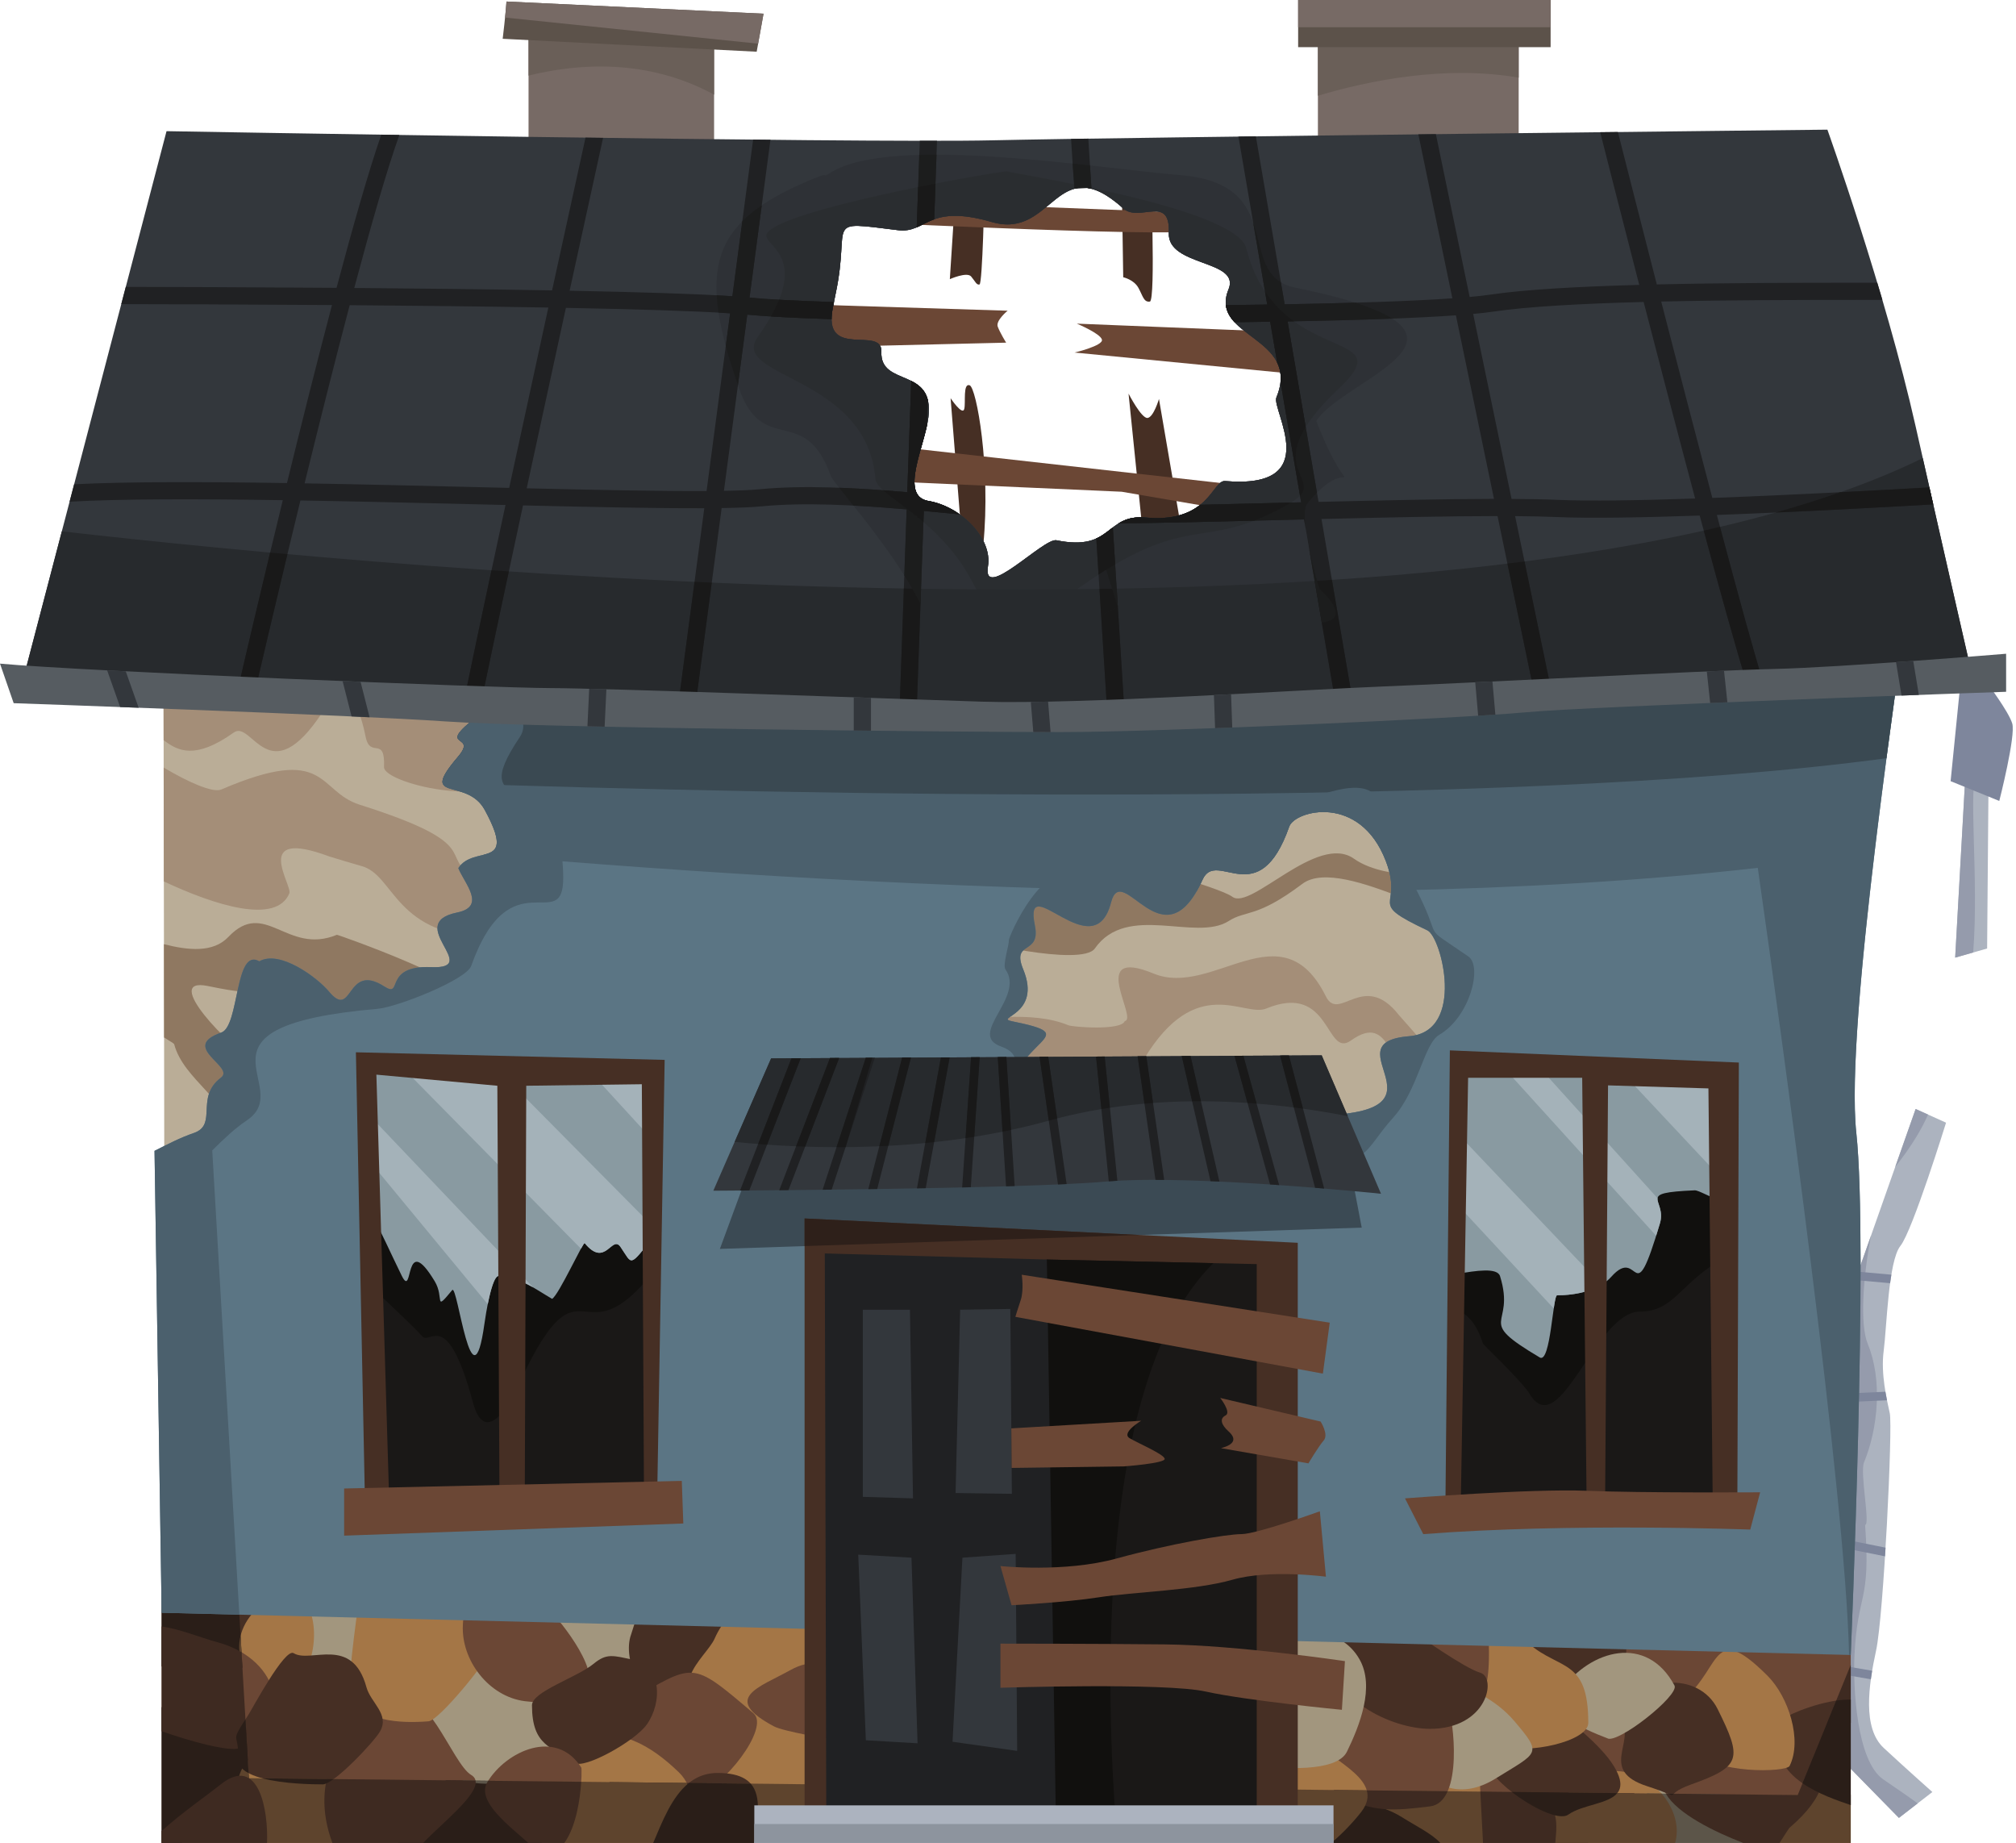<?xml version="1.0" encoding="UTF-8"?><svg xmlns="http://www.w3.org/2000/svg" xmlns:xlink="http://www.w3.org/1999/xlink" height="1483.0" preserveAspectRatio="xMidYMid meet" version="1.0" viewBox="0.0 0.0 1622.6 1483.0" width="1622.6" zoomAndPan="magnify"><defs><clipPath id="a"><path d="M 130 1373 L 212 1373 L 212 1483.012 L 130 1483.012 Z M 130 1373"/></clipPath><clipPath id="b"><path d="M 189 1405 L 284 1405 L 284 1483.012 L 189 1483.012 Z M 189 1405"/></clipPath><clipPath id="c"><path d="M 130 1428 L 216 1428 L 216 1483.012 L 130 1483.012 Z M 130 1428"/></clipPath><clipPath id="d"><path d="M 320 1425 L 437 1425 L 437 1483.012 L 320 1483.012 Z M 320 1425"/></clipPath><clipPath id="e"><path d="M 261 1369 L 383 1369 L 383 1483.012 L 261 1483.012 Z M 261 1369"/></clipPath><clipPath id="f"><path d="M 438 1396 L 558 1396 L 558 1483.012 L 438 1483.012 Z M 438 1396"/></clipPath><clipPath id="g"><path d="M 525 1426 L 611 1426 L 611 1483.012 L 525 1483.012 Z M 525 1426"/></clipPath><clipPath id="h"><path d="M 390 1405 L 469 1405 L 469 1483.012 L 390 1483.012 Z M 390 1405"/></clipPath><clipPath id="i"><path d="M 1325 1420 L 1419 1420 L 1419 1483.012 L 1325 1483.012 Z M 1325 1420"/></clipPath><clipPath id="j"><path d="M 1411 1440 L 1490 1440 L 1490 1483.012 L 1411 1483.012 Z M 1411 1440"/></clipPath><clipPath id="k"><path d="M 1337 1395 L 1467 1395 L 1467 1483.012 L 1337 1483.012 Z M 1337 1395"/></clipPath><clipPath id="l"><path d="M 1108 1425 L 1218 1425 L 1218 1483.012 L 1108 1483.012 Z M 1108 1425"/></clipPath><clipPath id="m"><path d="M 1190 1418 L 1279 1418 L 1279 1483.012 L 1190 1483.012 Z M 1190 1418"/></clipPath><clipPath id="n"><path d="M 1250 1425 L 1350 1425 L 1350 1483.012 L 1250 1483.012 Z M 1250 1425"/></clipPath><clipPath id="o"><path d="M 1026 1451 L 1160 1451 L 1160 1483.012 L 1026 1483.012 Z M 1026 1451"/></clipPath><clipPath id="p"><path d="M 992 1398 L 1101 1398 L 1101 1483.012 L 992 1483.012 Z M 992 1398"/></clipPath><clipPath id="q"><path d="M 130 1373 L 201 1373 L 201 1483.012 L 130 1483.012 Z M 130 1373"/></clipPath><clipPath id="r"><path d="M 189 1416 L 284 1416 L 284 1483.012 L 189 1483.012 Z M 189 1416"/></clipPath><clipPath id="s"><path d="M 130 1428 L 216 1428 L 216 1483.012 L 130 1483.012 Z M 130 1428"/></clipPath><clipPath id="t"><path d="M 320 1432 L 437 1432 L 437 1483.012 L 320 1483.012 Z M 320 1432"/></clipPath><clipPath id="u"><path d="M 261 1431 L 383 1431 L 383 1483.012 L 261 1483.012 Z M 261 1431"/></clipPath><clipPath id="v"><path d="M 438 1433 L 558 1433 L 558 1483.012 L 438 1483.012 Z M 438 1433"/></clipPath><clipPath id="w"><path d="M 525 1434 L 611 1434 L 611 1483.012 L 525 1483.012 Z M 525 1434"/></clipPath><clipPath id="x"><path d="M 390 1433 L 468 1433 L 468 1483.012 L 390 1483.012 Z M 390 1433"/></clipPath><clipPath id="y"><path d="M 1325 1443 L 1419 1443 L 1419 1483.012 L 1325 1483.012 Z M 1325 1443"/></clipPath><clipPath id="z"><path d="M 1411 1440 L 1490 1440 L 1490 1483.012 L 1411 1483.012 Z M 1411 1440"/></clipPath><clipPath id="A"><path d="M 1340 1412 L 1467 1412 L 1467 1483.012 L 1340 1483.012 Z M 1340 1412"/></clipPath><clipPath id="B"><path d="M 1108 1440 L 1218 1440 L 1218 1483.012 L 1108 1483.012 Z M 1108 1440"/></clipPath><clipPath id="C"><path d="M 1191 1441 L 1279 1441 L 1279 1483.012 L 1191 1483.012 Z M 1191 1441"/></clipPath><clipPath id="D"><path d="M 1250 1442 L 1350 1442 L 1350 1483.012 L 1250 1483.012 Z M 1250 1442"/></clipPath><clipPath id="E"><path d="M 1026 1451 L 1160 1451 L 1160 1483.012 L 1026 1483.012 Z M 1026 1451"/></clipPath><clipPath id="F"><path d="M 992 1439 L 1101 1439 L 1101 1483.012 L 992 1483.012 Z M 992 1439"/></clipPath><clipPath id="G"><path d="M 607 1452 L 1074 1452 L 1074 1483.012 L 607 1483.012 Z M 607 1452"/></clipPath><clipPath id="H"><path d="M 607 1467 L 1074 1467 L 1074 1483.012 L 607 1483.012 Z M 607 1467"/></clipPath></defs><g><g><path d="M 1582.211 617.582 L 1573.641 770.602 L 1599.352 763.258 L 1600.57 620.031 Z M 1541.82 892.398 L 1566.301 903.418 C 1566.301 903.418 1539.371 990.332 1529.57 1002.57 C 1519.781 1014.809 1518.559 1068.68 1516.109 1087.039 C 1513.66 1105.398 1518.559 1126.211 1521.012 1137.23 C 1523.449 1148.238 1516.109 1300.039 1509.988 1328.191 C 1503.871 1356.352 1498.969 1390.621 1516.109 1406.539 C 1533.25 1422.449 1555.281 1442.031 1555.281 1442.031 L 1528.352 1462.852 L 1465.922 1399.191 L 1489.18 1041.75 L 1541.82 892.398" fill="#acb3bf" fill-rule="evenodd"/></g><g><path d="M 1591.391 618.809 C 1583.57 632.93 1592.922 705.988 1588.129 766.461 L 1573.641 770.602 L 1582.211 617.582 Z M 1543.469 1451.172 L 1528.352 1462.852 L 1465.922 1399.191 L 1489.18 1041.75 L 1505.898 994.312 C 1499.5 1027.398 1496.828 1065.77 1503.281 1081.422 C 1515.199 1110.32 1511.691 1149.148 1500.238 1176.898 C 1496.852 1185.121 1505.461 1227.09 1501.148 1227.09 C 1505.84 1290.762 1494.988 1280.75 1492.578 1332.371 C 1491.379 1357.859 1494.301 1417.039 1515.73 1431.84 C 1524.34 1437.781 1534.109 1444.328 1543.469 1451.172 Z M 1541.82 892.398 L 1551.801 896.895 C 1546.77 908.438 1539.051 921.547 1525.34 939.145 L 1541.82 892.398" fill="#959bac" fill-rule="evenodd"/></g><g><path d="M 1577.93 549.031 L 1569.969 628.602 L 1609.141 644.516 C 1609.141 644.516 1622.609 591.879 1619.551 582.086 C 1616.488 572.289 1599.352 549.645 1599.352 549.645 L 1577.93 549.031" fill="#7e869c" fill-rule="evenodd"/></g><g><path d="M 1506.82 1344.441 C 1506.441 1346.719 1506.09 1349.012 1505.781 1351.301 L 1469.441 1345.051 L 1469.891 1338.102 Z M 1517.621 1245.391 L 1517.191 1252.379 L 1476.012 1244.141 L 1476.461 1237.16 Z M 1517.488 1119.93 C 1517.898 1122.328 1518.328 1124.629 1518.762 1126.801 L 1483.539 1128.359 L 1484 1121.41 Z M 1522.289 1025.73 C 1521.93 1027.949 1521.59 1030.238 1521.27 1032.578 L 1493.289 1030.078 L 1495.66 1023.352 L 1522.289 1025.73" fill="#7e869c" fill-rule="evenodd"/></g><g><path d="M 425.402 134.648 L 574.746 134.648 L 574.746 18.359 L 425.402 18.359 L 425.402 134.648" fill="#776a65" fill-rule="evenodd"/></g><g><path d="M 425.402 18.359 L 574.746 18.359 L 574.746 76.172 C 520.645 46.68 464.473 51.141 425.402 60.84 L 425.402 18.359" fill="#6a5f58" fill-rule="evenodd"/></g><g><path d="M 1060.73 124.859 L 1222.32 124.859 L 1222.32 22.031 L 1060.73 22.031 L 1060.73 124.859" fill="#776a65" fill-rule="evenodd"/></g><g><path d="M 1060.73 22.031 L 1222.32 22.031 L 1222.32 62.488 C 1163.051 52.25 1101.551 64.84 1060.73 77.051 L 1060.73 22.031" fill="#6a5f58" fill-rule="evenodd"/></g><g><path d="M 1044.82 37.949 L 1248.031 37.949 L 1248.031 0 L 1044.82 0 L 1044.82 37.949" fill="#5c524a" fill-rule="evenodd"/></g><g><path d="M 407.648 1.219 L 614.531 11.02 L 609.023 41.621 L 404.59 31.211 C 404.59 31.211 407.039 11.02 407.648 1.219" fill="#5c524a" fill-rule="evenodd"/></g><g><path d="M 774.797 442.219 L 765.102 320.422 C 765.102 320.422 774.797 334.961 776.117 328.988 C 777.344 324.09 774.891 308.172 780.402 310.012 C 785.91 311.852 797.539 376.121 791.418 438.551 C 785.297 500.98 824.473 497.309 824.473 497.309 L 919.957 430.59 L 908.324 316.75 C 908.324 316.75 918.73 336.941 923.625 336.328 C 928.523 335.719 932.809 321.031 932.809 321.031 L 953.617 442.219 L 883.23 528.523 L 789.586 508.324 Z M 769.387 148.73 L 764.488 224.629 C 764.488 224.629 778.262 218.512 781.629 222.488 C 784.996 226.469 785.918 229.531 788.363 228.922 C 790.809 228.301 792.34 154.238 792.34 154.238 L 880.777 131.289 L 902.812 142.922 L 904.039 223.102 C 904.039 223.102 912.609 224.93 916.281 231.672 C 919.953 238.398 920.562 243.301 925.461 242.691 C 930.355 242.078 926.074 134.352 926.074 134.352 L 876.496 120.27 L 769.387 148.73" fill="#462f24" fill-rule="evenodd"/></g><g><path d="M 660.414 177.172 C 660.414 177.172 939.52 191.25 963.395 185.738 C 987.262 180.23 952.984 171.051 952.984 171.051 L 717.336 161.871 Z M 654.926 245.129 L 811.008 250.031 C 811.008 250.031 801.211 257.988 803.047 262.879 C 804.887 267.781 809.781 275.738 809.781 275.738 L 656.152 279.41 L 728.375 360.199 L 1017.891 392.641 L 1060.73 368.16 L 1047.879 301.449 L 864.867 283.691 C 864.867 283.691 888.125 278.18 886.902 273.289 C 885.68 268.391 866.703 260.43 866.703 260.43 L 1033.801 267.172 L 1110.309 353.469 L 1006.262 413.449 L 902.816 395.699 L 724.09 387.75 L 635.34 304.5 L 654.926 245.129" fill="#6b4735" fill-rule="evenodd"/></g><g><path d="M 746.121 645.418 L 784.07 993.074 L 1274.949 922.078 L 1189.262 631.953 L 1037.469 596.453 Z M 132.219 935.555 L 131.605 536.484 L 452.328 541.379 L 436.418 778.859 C 436.418 778.859 201.379 944.117 132.219 935.555" fill="#baad97" fill-rule="evenodd"/></g><g><path d="M 774.879 752.523 C 780.336 757.555 870.801 778.062 881.184 763.246 C 907.09 726.281 962.242 758.047 988.805 741.211 C 1003.379 731.977 1011.039 739.188 1048.262 711.203 C 1081.199 686.441 1187.988 760.523 1168.121 724.984 C 1166.328 721.781 1130.648 702.129 1126.012 702.949 C 1126.539 702.949 1104.289 701.355 1089.781 691.02 C 1060.281 670.016 1006.719 732.898 991.848 721.625 C 982.098 714.234 902.562 691.508 884.543 690.602 C 854.965 689.113 740.09 676.762 757.129 736 C 758.332 740.195 774.684 752.348 774.879 752.523" fill="#8f7861" fill-rule="evenodd"/></g><g><path d="M 765.094 819.246 C 789.629 821.766 829.234 812.375 859.957 825.047 C 863.402 826.469 902.547 829.496 905.25 821.688 C 916.34 819.938 874.734 761.242 928.508 783.43 C 976.27 803.129 1031.629 730.215 1067.148 801.789 C 1077.738 823.129 1097.461 780.5 1125.91 816.797 C 1129.828 821.805 1196.238 890.777 1145.18 873.102 C 1116.441 863.156 1120.73 813.5 1087.328 837.289 C 1066.66 852.016 1071.57 789.941 1019.09 811.586 C 1001.262 818.938 962.965 782.43 920.742 852.188 C 889.918 903.113 861.168 923.039 793.852 915.945 C 754.527 911.809 753.98 848.398 768.562 823.125 C 769.578 823.121 766.598 819.402 765.094 819.246" fill="#a48e78" fill-rule="evenodd"/></g><g><path d="M 132.062 834.848 L 131.949 759.793 C 151.395 764.727 171.496 766.922 183.805 753.949 C 213.426 722.723 230.926 768.824 271.137 752.234 C 271.82 751.953 388.074 793.242 376.727 806.199 C 345.07 842.352 318.781 824.508 269.91 826.594 C 248.816 827.488 249.398 804.023 214.828 799.77 C 189.516 796.648 196.852 799.488 167.191 793.434 C 129.266 785.691 184.828 842.805 206.363 855.555 C 215.172 860.766 217.23 888.52 211.875 913.336 C 205.113 916.426 198.523 919.281 192.176 921.84 C 184.156 884.348 147.934 869.496 140.152 840.164 C 140.039 839.73 136.895 837.898 132.062 834.848" fill="#8f7861" fill-rule="evenodd"/></g><g><path d="M 131.699 595.559 C 143.18 604.461 157.215 611.5 188.211 589.426 C 202.887 578.973 216.211 639.121 259.703 572.883 C 262.844 568.098 273.582 561.574 279.496 563.613 C 280.418 568.074 287.066 557.449 294.289 592.887 C 297.973 610.941 310.105 591.445 309.086 617.266 C 308.551 630.961 409.742 655.059 423.246 614.816 C 433.426 584.48 442.277 560.566 445.707 541.277 L 131.605 536.484 Z M 131.875 709.277 L 131.73 617.633 C 151.082 629.207 171.273 638.246 178.102 635.312 C 264.418 598.262 255.035 636.648 289.5 647.555 C 392.422 680.129 351.809 688.906 381.625 705.09 C 424.688 728.453 414.938 754.367 396.312 754.367 C 317.078 754.367 318.086 703.871 290.727 696.832 C 288.156 696.172 266.91 689.879 265.016 689.176 C 201.66 665.652 235.578 712.348 232.875 718.867 C 222.375 744.215 172.84 728.523 131.875 709.277" fill="#a48e78" fill-rule="evenodd"/></g><g><path d="M 220.078 1284.699 C 224.707 1299.531 203.512 1369.32 146.629 1347.441 C 142.227 1345.75 136.391 1343.602 130.102 1340.91 L 130.102 1263.648 C 166.836 1260.25 215.941 1271.441 220.078 1284.699" fill="#462f24" fill-rule="evenodd"/></g><g><path d="M 245.785 1271.84 C 239.473 1278.191 211.852 1354.469 274.676 1354.469 C 338.934 1354.469 349.258 1265.109 268.938 1265.109 C 257.699 1265.109 253.711 1263.859 245.785 1271.84" fill="#a2967e" fill-rule="evenodd"/></g><g><path d="M 212.117 1290.199 C 183.105 1311.141 185.398 1352.16 224.969 1356.871 C 249.91 1359.828 259.008 1315.199 248.387 1293.719 C 245.188 1287.25 221.035 1283.762 212.117 1290.199" fill="#a47646" fill-rule="evenodd"/></g><g clip-path="url(#a)"><path d="M 130.102 1373.75 C 147.23 1379.32 191.473 1385.129 202.938 1393.648 C 231.93 1415.191 180.789 1445.949 165.652 1465.262 C 160.469 1471.859 153.703 1478.309 146.121 1483.012 L 130.102 1483.012 L 130.102 1373.75" fill="#462f24" fill-rule="evenodd"/></g><g clip-path="url(#b)"><path d="M 195.062 1483.012 C 185.434 1456.328 184.145 1407.789 222.52 1405.941 C 265.457 1403.871 281.16 1418.621 283.066 1460.52 C 283.559 1471.328 281.348 1478.23 277.277 1483.012 L 195.062 1483.012" fill="#a47646" fill-rule="evenodd"/></g><g clip-path="url(#c)"><path d="M 130.102 1473.441 C 144.785 1459.898 167.047 1444.391 177.387 1436.09 C 208.441 1411.16 216.086 1457.371 214.898 1483.012 L 130.102 1483.012 L 130.102 1473.441" fill="#6b4735" fill-rule="evenodd"/></g><g><path d="M 130.102 1393.109 C 150.352 1400.328 184.625 1410.172 193.141 1406.66 C 237.344 1388.391 226.844 1335.43 174.777 1321.422 C 161.195 1317.762 144.348 1310.66 130.102 1308.871 L 130.102 1393.109" fill="#6b4735" fill-rule="evenodd"/></g><g clip-path="url(#d)"><path d="M 320.285 1483.012 C 328.945 1458.262 363.812 1412.531 394.516 1428.32 C 411.281 1436.949 442.66 1459.719 435.93 1483.012 L 320.285 1483.012" fill="#462f24" fill-rule="evenodd"/></g><g><path d="M 332.391 1353.859 C 328.961 1382.77 332.301 1418.672 362.688 1429.91 C 397.008 1442.621 436.008 1433.941 446.383 1395.988 C 454.895 1364.859 416.02 1329.91 387.172 1327.59 C 374.062 1326.539 333.305 1338.84 332.719 1352.629 L 332.391 1353.859" fill="#a2967e" fill-rule="evenodd"/></g><g clip-path="url(#e)"><path d="M 340.586 1483.012 C 357.926 1464.68 394.477 1437.328 379.266 1428.32 C 363.52 1418.988 341.352 1349.121 319.441 1374.879 C 319.289 1375.059 286.07 1387.93 276.172 1402.059 C 258.988 1426.59 257.012 1454.879 267.543 1483.012 L 340.586 1483.012" fill="#6b4735" fill-rule="evenodd"/></g><g><path d="M 289.543 1283.172 C 289.562 1283.262 279.414 1350.398 281.945 1361.148 C 287.82 1386.09 323.539 1386.84 344.938 1385.129 C 353.355 1384.449 392.129 1336.84 394.727 1328.309 C 414.074 1264.789 322.633 1270.281 289.543 1283.172" fill="#a47646" fill-rule="evenodd"/></g><g><path d="M 236.355 1330.309 C 249.977 1338.738 283.449 1315.641 294.953 1357.738 C 298.367 1370.219 313.734 1379.41 305.922 1393.191 C 301.117 1401.66 268.812 1435.879 259.805 1435.879 C 245.754 1435.879 189.684 1434.988 191.309 1414.398 C 193 1392.922 183.465 1404.949 200.086 1379.621 C 202.984 1375.199 229.219 1325.891 236.355 1330.309" fill="#462f24" fill-rule="evenodd"/></g><g><path d="M 419.305 1288.98 C 432.848 1301.762 446.117 1354.191 482.602 1356.871 C 509.531 1358.84 516.336 1356.969 530.395 1329.59 C 554.039 1283.531 507.098 1277.648 473.926 1280.359 C 452.336 1282.121 452.438 1288.422 422.672 1287.141 C 422.582 1287.141 415.898 1285.77 419.305 1288.98" fill="#a2967e" fill-rule="evenodd"/></g><g><path d="M 522.922 1286.41 C 518.23 1279.059 509.625 1310.672 507.906 1315.352 C 500.68 1335.012 516.258 1376.98 550.383 1366.871 C 577.555 1358.82 622.301 1305.809 599.402 1289.59 C 583.242 1278.148 550.57 1271.199 531.621 1279.031 C 528.934 1280.141 522.867 1280.5 522.68 1284.531 L 522.922 1286.41" fill="#462f24" fill-rule="evenodd"/></g><g><path d="M 618.84 1269.699 C 617.902 1274.211 586.922 1291.711 575.285 1318.359 C 568.207 1334.57 528.195 1360.102 580.637 1384.98 C 604.035 1396.078 705.273 1369.59 690.969 1313.512 C 683.285 1283.391 675.094 1253.738 633.781 1268.328 C 629.863 1269.711 618.332 1267.25 618.84 1269.699" fill="#a47646" fill-rule="evenodd"/></g><g><path d="M 631.082 1475.66 C 619.473 1478.801 565.41 1450.961 567.785 1425.93 C 572.285 1378.461 629.16 1371.82 666.273 1381.191 C 701.484 1390.078 684.301 1455.141 655.203 1464.191 C 646.996 1466.738 638.242 1473.73 631.082 1475.66" fill="#a47646" fill-rule="evenodd"/></g><g><path d="M 669.641 1400.07 C 669.004 1399.512 630.895 1393.48 622.816 1389.148 C 580.309 1366.391 610.742 1358.051 636.281 1343.859 C 670.562 1324.801 682.562 1362.328 671.941 1388.141 C 671.773 1388.539 669.586 1400.02 669.641 1400.07" fill="#6b4735" fill-rule="evenodd"/></g><g><path d="M 504.688 1369.469 C 559.641 1338.449 555.047 1334.988 606.5 1378.738 C 619.895 1390.129 582.402 1439.078 559.164 1445.059 C 526.336 1453.5 491.855 1448.809 475.309 1413.23 C 466.195 1393.629 488.035 1378.859 504.688 1369.469" fill="#6b4735" fill-rule="evenodd"/></g><g clip-path="url(#f)"><path d="M 441.266 1483.012 C 434.566 1455.539 440.41 1408.762 466.582 1399.551 C 498.02 1388.5 524.383 1405.02 546.309 1426.078 C 559.809 1439.051 560.824 1462.852 551.758 1483.012 L 441.266 1483.012" fill="#a47646" fill-rule="evenodd"/></g><g clip-path="url(#g)"><path d="M 525.73 1483.012 C 536.199 1458.5 547.633 1426.699 577.523 1426.699 C 617.781 1426.699 610.836 1454.52 607.121 1483.012 L 525.73 1483.012" fill="#462f24" fill-rule="evenodd"/></g><g><path d="M 441.34 1295.41 C 444.734 1296.289 485.031 1344.27 471.848 1358.91 C 456.309 1376.172 447.07 1370.82 425.117 1369.211 C 395.336 1367.039 372.48 1338.25 372.48 1310.398 C 372.48 1278.199 393.281 1277.699 421.289 1287.352 C 421.586 1287.461 446.977 1296.879 441.34 1295.41" fill="#6b4735" fill-rule="evenodd"/></g><g><path d="M 477.754 1338.859 C 464.383 1349.859 428.176 1361.211 428.176 1372.219 C 428.176 1405.398 444.348 1405.602 462.613 1418.578 C 470.047 1423.871 510.938 1401.32 520.602 1387.68 C 533.328 1369.711 532.387 1340.219 509.531 1335.551 C 493.277 1332.23 488.418 1330.09 477.754 1338.859" fill="#462f24" fill-rule="evenodd"/></g><g clip-path="url(#h)"><path d="M 425.195 1483.012 C 411.922 1470.762 382.758 1449.781 392.227 1434.09 C 407.309 1409.102 447.562 1390.422 467.859 1422.359 C 468.574 1423.48 468.371 1463.441 454.219 1483.012 L 425.195 1483.012" fill="#6b4735" fill-rule="evenodd"/></g><g><path d="M 1108.191 1298.16 C 1106.25 1333.172 1251.852 1407.211 1218.98 1312.238 C 1208.07 1280.73 1109.211 1279.762 1108.191 1298.16" fill="#6b4735" fill-rule="evenodd"/></g><g><path d="M 1218.98 1296.328 C 1230.828 1340.07 1232.852 1369.141 1297.43 1348.961 C 1336.359 1336.801 1315.07 1291.43 1233.672 1291.43 C 1229.441 1291.43 1217.5 1290.859 1218.98 1296.328" fill="#462f24" fill-rule="evenodd"/></g><g><path d="M 1288.141 1374.059 C 1262.641 1401.141 1254.371 1415.77 1297.641 1446.578 C 1314.41 1458.52 1379.41 1391.961 1288.141 1374.059" fill="#6b4735" fill-rule="evenodd"/></g><g clip-path="url(#i)"><path d="M 1333.891 1483.012 C 1312.16 1436.441 1332.602 1394.07 1381.469 1441.09 C 1390.352 1449.629 1414.012 1466.551 1418.711 1483.012 L 1333.891 1483.012" fill="#a2967e" fill-rule="evenodd"/></g><g clip-path="url(#j)"><path d="M 1411.949 1483.012 C 1409.93 1462.09 1416.82 1443.219 1445.449 1444.449 C 1463.852 1445.238 1476.309 1434.512 1489.59 1444.309 L 1489.59 1483.012 L 1411.949 1483.012" fill="#a47646" fill-rule="evenodd"/></g><g><path d="M 1390.969 1298.16 C 1400.59 1350.109 1398.379 1378.129 1458.91 1385.578 C 1467.961 1386.699 1478.738 1387.109 1489.59 1386.359 L 1489.59 1297.73 C 1445.891 1288.27 1389.359 1289.461 1390.969 1298.16" fill="#6b4735" fill-rule="evenodd"/></g><g clip-path="url(#k)"><path d="M 1403.078 1483.012 C 1369.262 1470.02 1317.129 1443.172 1346.711 1417.941 C 1369.09 1398.852 1356.129 1395.48 1402.602 1395.48 C 1454.781 1395.48 1496.219 1423.109 1440.129 1470.961 C 1440.07 1471.012 1435.75 1477.449 1432.32 1483.012 L 1403.078 1483.012" fill="#6b4735" fill-rule="evenodd"/></g><g><path d="M 1489.59 1452.551 C 1465.34 1444.301 1414.012 1426.801 1437.191 1382.328 C 1438.449 1379.922 1468.84 1367.012 1489.59 1367.68 L 1489.59 1452.551" fill="#462f24" fill-rule="evenodd"/></g><g clip-path="url(#l)"><path d="M 1128.629 1483.012 C 1108.941 1466.789 1096.129 1446.781 1124.719 1433.641 C 1184.711 1406.059 1218.578 1450.68 1217.109 1483.012 L 1128.629 1483.012" fill="#a47646" fill-rule="evenodd"/></g><g clip-path="url(#m)"><path d="M 1193.629 1483.012 C 1192.328 1459.211 1191.031 1433.762 1190.82 1428.539 C 1189.691 1399.781 1275.75 1436.762 1278.238 1483.012 L 1193.629 1483.012" fill="#6b4735" fill-rule="evenodd"/></g><g clip-path="url(#n)"><path d="M 1251.801 1483.012 C 1252.559 1474.02 1253.672 1465.59 1250.602 1457.809 C 1295.398 1389.109 1359.699 1444.309 1348.238 1483.012 L 1251.801 1483.012" fill="#a47646" fill-rule="evenodd"/></g><g clip-path="url(#o)"><path d="M 1026.852 1483.012 C 1034.031 1460.699 1087.93 1436.648 1128.711 1462.5 C 1138.781 1468.879 1152.68 1475.672 1159.238 1483.012 L 1026.852 1483.012" fill="#462f24" fill-rule="evenodd"/></g><g><path d="M 1390.969 1298.16 C 1390.629 1298.469 1399.539 1324.879 1399.539 1329.539 C 1399.539 1361.539 1388.27 1387.57 1350.73 1378.801 C 1302.781 1367.59 1283.059 1287.891 1362.98 1294.43 C 1365.371 1294.629 1390.27 1298.789 1390.969 1298.16" fill="#6b4735" fill-rule="evenodd"/></g><g><path d="M 1347.512 1372.531 C 1387.191 1348.969 1374.199 1300.09 1422.641 1348.512 C 1439.512 1365.371 1450.75 1400.219 1440.391 1421.031 C 1437.711 1426.422 1377.469 1427.469 1366.941 1408.949 C 1365.059 1405.629 1346.949 1372.871 1347.512 1372.531" fill="#a47646" fill-rule="evenodd"/></g><g><path d="M 1304.98 1385.379 C 1316.102 1401.859 1287.09 1424.75 1325.48 1437.262 C 1359.48 1448.34 1334.629 1445.469 1361.031 1435.988 C 1401.559 1421.43 1402.449 1415.531 1382.461 1375.281 C 1367.191 1344.539 1318.059 1347.051 1305.281 1383.852 C 1305.039 1384.539 1305.078 1385.539 1304.98 1385.379" fill="#462f24" fill-rule="evenodd"/></g><g><path d="M 1257.23 1359.371 C 1280.109 1327.641 1325.461 1314.711 1347.73 1356.309 C 1351.961 1364.219 1301.23 1404.199 1293.488 1398.699 C 1292.68 1398.121 1242.699 1381.578 1255.551 1363.5 C 1255.559 1363.48 1256.961 1359.75 1257.23 1359.371" fill="#a2967e" fill-rule="evenodd"/></g><g><path d="M 1258.629 1379.711 C 1260.59 1383.531 1287.961 1403.109 1298.949 1421.238 C 1318.281 1453.121 1279.121 1448.238 1262.281 1460.199 C 1249.512 1469.281 1192.828 1429.699 1199.789 1418.578 C 1204.281 1411.422 1201.012 1409.828 1212.699 1399.609 C 1236.609 1378.719 1229.078 1383.289 1258.629 1379.711" fill="#462f24" fill-rule="evenodd"/></g><g><path d="M 1218.98 1312.238 C 1212.559 1315.449 1221.801 1315.051 1230.609 1322.699 C 1255.359 1344.191 1278.352 1334.539 1278.352 1386.301 C 1278.352 1401.711 1228.352 1411.691 1210.41 1405.121 C 1193.641 1398.98 1178 1396.801 1182.25 1371.609 C 1183.75 1362.77 1200.609 1381.219 1198.172 1318.969 C 1197.93 1312.859 1213.43 1315.012 1218.98 1312.238" fill="#a47646" fill-rule="evenodd"/></g><g><path d="M 1179.711 1355.398 C 1183.25 1360.711 1202.641 1365.898 1218.93 1385.078 C 1241.73 1411.922 1238.129 1409.801 1203.73 1431.191 C 1148.398 1465.609 1110.922 1389.379 1169.449 1354.68 C 1174.051 1351.961 1179.352 1354.852 1179.711 1355.398" fill="#a2967e" fill-rule="evenodd"/></g><g><path d="M 1166.031 1376.809 C 1169.148 1380.18 1178.719 1450.191 1151.039 1453.578 C 1123.59 1456.941 1103.859 1459.211 1078.762 1444.051 C 1021.391 1409.379 1062.328 1363.059 1081.262 1361.262 C 1095.059 1359.941 1102.148 1354.18 1120.891 1359.82 C 1125.172 1361.109 1164.172 1374.801 1166.031 1376.809" fill="#6b4735" fill-rule="evenodd"/></g><g><path d="M 1128.391 1307.648 C 1143.512 1316.922 1177.879 1341.988 1191.441 1346.059 C 1204.859 1350.09 1197.199 1391.199 1150.879 1391.199 C 1120.391 1391.199 1067.078 1366.73 1074.941 1328.102 C 1079.391 1306.219 1129.66 1298.98 1128.391 1307.648" fill="#462f24" fill-rule="evenodd"/></g><g clip-path="url(#p)"><path d="M 1060.449 1401.91 C 1073.191 1418.281 1114.82 1432.77 1095.789 1457.809 C 1091.219 1463.82 1081.691 1474.52 1071.5 1483.012 L 1011.59 1483.012 C 992.289 1470.578 988.262 1450.809 998.18 1416.898 C 1006.789 1387.43 1060.648 1402.172 1060.449 1401.91" fill="#a47646" fill-rule="evenodd"/></g><g><path d="M 1013.629 1420.879 C 1030.09 1423 1075.738 1426.738 1084.109 1409.559 C 1094.352 1388.559 1106.711 1357.289 1094.27 1335.34 C 1079.68 1309.602 1048.98 1311.41 1019.5 1306.07 C 1004.922 1303.43 994.234 1314.41 993.176 1327.539 C 989.992 1367.02 991.168 1387.359 1013.629 1420.879" fill="#a2967e" fill-rule="evenodd"/></g><g><path d="M 195.117 1341.891 C 183.383 1351.199 167.387 1355.43 146.629 1347.441 C 142.227 1345.75 136.391 1343.602 130.102 1340.91 L 130.102 1263.648 C 149.738 1261.828 172.902 1264.191 190.852 1268.801 L 195.117 1341.891" fill="#2a1e18" fill-rule="evenodd"/></g><g><path d="M 193.621 1316.301 C 191.828 1323.461 192.199 1330.672 194.832 1337.012 L 193.621 1316.301" fill="#5e442d" fill-rule="evenodd"/></g><g clip-path="url(#q)"><path d="M 130.102 1373.75 C 145.324 1378.699 181.969 1383.84 197.977 1390.898 L 200.312 1430.891 C 189.266 1443.48 173.102 1455.762 165.652 1465.262 C 160.469 1471.859 153.703 1478.309 146.121 1483.012 L 130.102 1483.012 L 130.102 1373.75" fill="#2a1e18" fill-rule="evenodd"/></g><g clip-path="url(#r)"><path d="M 195.062 1483.012 C 188.039 1463.551 185.457 1432.469 199.465 1416.352 L 200.312 1430.898 L 278.02 1431.738 C 280.949 1439.398 282.539 1448.922 283.066 1460.52 C 283.559 1471.328 281.348 1478.23 277.277 1483.012 L 195.062 1483.012" fill="#5e442d" fill-rule="evenodd"/></g><g clip-path="url(#s)"><path d="M 130.102 1473.441 C 144.785 1459.898 167.047 1444.391 177.387 1436.09 C 208.441 1411.16 216.086 1457.371 214.898 1483.012 L 130.102 1483.012 L 130.102 1473.441" fill="#3e2a21" fill-rule="evenodd"/></g><g><path d="M 130.102 1393.109 C 150.352 1400.328 184.625 1410.172 193.141 1406.66 C 195.117 1405.84 196.98 1404.949 198.742 1404 L 194.395 1329.531 C 188.719 1326.18 182.168 1323.41 174.777 1321.422 C 161.195 1317.762 144.348 1310.66 130.102 1308.871 L 130.102 1393.109" fill="#3e2a21" fill-rule="evenodd"/></g><g clip-path="url(#t)"><path d="M 320.285 1483.012 C 325.629 1467.738 340.941 1444.5 359.102 1432.629 L 402.855 1433.102 C 419.828 1443.781 441.656 1463.211 435.93 1483.012 L 320.285 1483.012" fill="#2a1e18" fill-rule="evenodd"/></g><g><path d="M 371.852 1432.77 C 384.715 1436.039 397.816 1436.309 409.484 1433.18 L 371.852 1432.77" fill="#5c5549" fill-rule="evenodd"/></g><g clip-path="url(#u)"><path d="M 340.586 1483.012 C 355.594 1467.141 384.984 1444.52 382.758 1432.879 L 262.992 1431.578 C 259.301 1448.172 261.027 1465.621 267.543 1483.012 L 340.586 1483.012" fill="#3e2a21" fill-rule="evenodd"/></g><g><path d="M 200.078 1426.84 C 194.402 1423.809 190.883 1419.781 191.309 1414.398 C 192.906 1394.121 184.5 1403.711 197.547 1383.52 Z M 268.465 1431.641 C 264.824 1434.262 261.762 1435.879 259.805 1435.879 C 251.473 1435.879 228.359 1435.57 211.273 1431.02 L 268.465 1431.641" fill="#2a1e18" fill-rule="evenodd"/></g><g><path d="M 631.082 1475.66 C 620.855 1478.43 577.676 1457.141 569.172 1434.922 L 680.844 1436.141 C 675.426 1449.441 666.156 1460.781 655.203 1464.191 C 646.996 1466.738 638.242 1473.73 631.082 1475.66" fill="#5e442d" fill-rule="evenodd"/></g><g><path d="M 576.781 1435 C 570.684 1439.988 564.539 1443.68 559.164 1445.059 C 534.371 1451.43 508.633 1450.32 490.395 1434.059 L 576.781 1435" fill="#3e2a21" fill-rule="evenodd"/></g><g clip-path="url(#v)"><path d="M 441.266 1483.012 C 437.855 1469.02 437.699 1450.02 441.82 1433.531 L 552.766 1434.738 C 559.82 1448.141 559.066 1466.762 551.758 1483.012 L 441.266 1483.012" fill="#5e442d" fill-rule="evenodd"/></g><g clip-path="url(#w)"><path d="M 525.73 1483.012 C 532.941 1466.129 540.609 1445.789 554.457 1434.762 L 604.211 1435.301 C 613.418 1445.719 609.57 1464.211 607.121 1483.012 L 525.73 1483.012" fill="#2a1e18" fill-rule="evenodd"/></g><g clip-path="url(#x)"><path d="M 425.195 1483.012 C 411.922 1470.762 382.758 1449.781 392.227 1434.09 L 392.906 1433 L 467.809 1433.809 C 466.953 1447.398 463.75 1469.828 454.219 1483.012 L 425.195 1483.012" fill="#3e2a21" fill-rule="evenodd"/></g><g><path d="M 1292.488 1442.801 C 1294.121 1444.039 1295.828 1445.289 1297.641 1446.578 C 1301.75 1449.512 1308.781 1447.711 1315.68 1443.059 L 1292.488 1442.801" fill="#3e2a21" fill-rule="evenodd"/></g><g clip-path="url(#y)"><path d="M 1333.891 1483.012 C 1327.09 1468.449 1324.422 1454.301 1325.461 1443.16 L 1384.441 1443.809 C 1394.762 1452.91 1414.461 1468.148 1418.711 1483.012 L 1333.891 1483.012" fill="#5c5549" fill-rule="evenodd"/></g><g clip-path="url(#z)"><path d="M 1411.949 1483.012 C 1410.039 1463.199 1416.121 1445.23 1441.09 1444.422 L 1446.91 1444.488 C 1464.52 1444.68 1476.672 1434.77 1489.59 1444.309 L 1489.59 1483.012 L 1411.949 1483.012" fill="#5e442d" fill-rule="evenodd"/></g><g><path d="M 1470.5 1386.559 C 1476.602 1386.84 1483.078 1386.809 1489.59 1386.359 L 1489.59 1339.711 L 1470.5 1386.559" fill="#3e2a21" fill-rule="evenodd"/></g><g clip-path="url(#A)"><path d="M 1403.078 1483.012 C 1380.621 1474.379 1350.09 1459.648 1340.77 1443.328 L 1446.91 1444.488 L 1459.82 1412.789 C 1472.211 1425.68 1470.039 1445.449 1440.129 1470.961 C 1440.07 1471.012 1435.75 1477.449 1432.32 1483.012 L 1403.078 1483.012" fill="#3e2a21" fill-rule="evenodd"/></g><g><path d="M 1489.59 1452.551 C 1479 1448.941 1463.238 1443.578 1450.781 1434.969 L 1477.871 1368.469 C 1481.941 1367.871 1485.91 1367.559 1489.59 1367.68 L 1489.59 1452.551" fill="#2a1e18" fill-rule="evenodd"/></g><g clip-path="url(#B)"><path d="M 1128.629 1483.012 C 1112.27 1469.531 1100.672 1453.441 1113.602 1440.852 L 1200.719 1441.801 C 1212.039 1453.48 1217.738 1469.34 1217.109 1483.012 L 1128.629 1483.012" fill="#5e442d" fill-rule="evenodd"/></g><g clip-path="url(#C)"><path d="M 1193.629 1483.012 C 1192.82 1468.09 1192 1452.531 1191.449 1441.699 L 1254.738 1442.391 C 1267.559 1453.578 1277.422 1467.801 1278.238 1483.012 L 1193.629 1483.012" fill="#3e2a21" fill-rule="evenodd"/></g><g clip-path="url(#D)"><path d="M 1251.801 1483.012 C 1252.559 1474.02 1253.672 1465.59 1250.602 1457.809 C 1254.539 1451.762 1258.629 1446.699 1262.809 1442.48 L 1337.352 1443.289 C 1347.262 1454.75 1352.141 1469.828 1348.238 1483.012 L 1251.801 1483.012" fill="#5e442d" fill-rule="evenodd"/></g><g clip-path="url(#E)"><path d="M 1026.852 1483.012 C 1034.031 1460.699 1087.93 1436.648 1128.711 1462.5 C 1138.781 1468.879 1152.68 1475.672 1159.238 1483.012 L 1026.852 1483.012" fill="#2a1e18" fill-rule="evenodd"/></g><g><path d="M 1342.359 1443.34 C 1346.02 1444.801 1345.93 1444.711 1347.23 1443.398 L 1342.359 1443.34" fill="#2a1e18" fill-rule="evenodd"/></g><g><path d="M 1301.719 1442.898 C 1294.551 1451.73 1273.48 1452.238 1262.281 1460.199 C 1254.879 1465.461 1232.738 1454.391 1216.781 1441.98 L 1301.719 1442.898" fill="#2a1e18" fill-rule="evenodd"/></g><g><path d="M 1165.148 1441.422 C 1162.191 1448.09 1157.699 1452.762 1151.039 1453.578 C 1123.59 1456.941 1103.859 1459.211 1078.762 1444.051 C 1076.781 1442.852 1074.922 1441.629 1073.172 1440.41 L 1165.148 1441.422" fill="#3e2a21" fill-rule="evenodd"/></g><g clip-path="url(#F)"><path d="M 1100.059 1440.711 C 1101.531 1445.871 1100.578 1451.5 1095.789 1457.809 C 1091.219 1463.82 1081.691 1474.52 1071.5 1483.012 L 1011.59 1483.012 C 997.055 1473.648 991.184 1460.129 993.402 1439.539 L 1100.059 1440.711" fill="#5e442d" fill-rule="evenodd"/></g><g><path d="M 809.164 889.637 C 816.805 833.184 875.488 834.219 814.566 821.805 C 799.562 818.742 838.793 817.016 823.559 780.074 C 813.758 756.32 837.918 769.137 832.934 744.68 C 823.324 697.551 880.375 780.141 894.242 726.215 C 903.223 691.297 936.258 777.91 967.902 707.852 C 979.312 682.594 1013.031 735.34 1037.68 665.109 C 1042.148 652.363 1094.359 638.23 1115.391 692.848 C 1130.27 731.484 1098.141 724.695 1148.859 748.664 C 1160.191 754.016 1179.73 830.172 1134.18 833.836 C 1067.801 839.172 1177.23 897.594 1054.5 897.594 C 997.664 897.594 840.137 940.145 815.688 908.719 C 815.621 908.629 808.801 892.305 809.164 889.637 Z M 124.371 926.086 L 130.102 1297.762 L 1489.59 1331.75 C 1489.59 1331.75 1503.871 1002.27 1494.078 911.68 C 1484.281 821.094 1533.25 510.16 1535.699 480.781 C 1537.461 459.609 800.52 490.57 388.641 509.52 C 413.918 529.949 403.227 562.445 394.695 568.609 C 342.48 606.328 386.797 587.652 368.676 608.902 C 336.172 647.004 375.469 624.672 390.215 651.852 C 416.691 700.641 381.578 679.113 368.883 698.574 C 373.695 710.77 391.793 729.434 367.973 734.285 C 324.445 743.16 388.75 780.035 347.059 778.25 C 307.945 776.574 324.641 803.621 309.422 793.852 C 278.09 773.723 284.438 821.453 264.727 797.84 C 255.312 786.562 225.152 764.109 208.73 773.562 C 188.773 762.074 192.824 825.801 178.125 830.891 C 144.07 842.676 189.66 858.289 177.809 867.195 C 156.883 882.93 175.387 905.004 156.09 911.684 C 144.66 915.641 135.23 920.633 124.371 926.086" fill="#5b7584" fill-rule="evenodd"/></g><g><path d="M 1508.82 685.512 L 1509.27 681.789 L 1509.371 680.953 L 1511.031 667.336 L 1511.09 666.805 L 1511.59 662.824 L 1513.27 649.391 L 1513.559 647.07 L 1513.828 644.949 C 1524.148 563.773 1534.602 493.961 1535.699 480.781 C 1537.461 459.609 800.52 490.57 388.641 509.52 C 413.918 529.949 403.227 562.445 394.695 568.609 C 342.48 606.328 386.797 587.652 368.676 608.902 C 336.172 647.004 375.469 624.672 390.215 651.852 C 406.34 681.566 399.625 685.195 389.035 687.891 C 555.93 702.121 759.844 715.164 963.094 717.297 C 964.699 714.52 966.301 711.395 967.902 707.852 C 979.312 682.594 1013.031 735.34 1037.68 665.109 C 1042.148 652.363 1094.359 638.23 1115.391 692.848 C 1119.641 703.879 1120.059 711.207 1119.66 716.602 C 1222.43 714.484 1322.488 708.836 1414.77 698.367 C 1433.48 829.496 1485.578 1204.602 1488.238 1331.711 L 1489.59 1331.75 C 1489.59 1331.75 1503.871 1002.27 1494.078 911.68 C 1489.398 868.371 1498.141 774.703 1508.82 685.512" fill="#4b606d" fill-rule="evenodd"/></g><g><path d="M 1518.352 610.141 C 1527.012 544.535 1534.762 492.027 1535.699 480.781 C 1537.461 459.609 800.52 490.57 388.641 509.52 C 413.918 529.949 403.227 562.445 394.695 568.609 C 342.48 606.328 386.797 587.652 368.676 608.902 C 358.605 620.703 355.43 626.707 356.277 630.18 C 629.074 639.27 1209.109 652.012 1518.352 610.141" fill="#3a4952" fill-rule="evenodd"/></g><g><path d="M 170.824 925.742 C 180.051 916.559 189.086 907.961 198.703 901.527 C 239.332 874.344 141.672 825.906 303.98 811.781 C 319.934 810.391 375.297 788.379 379.246 777.297 C 410.719 688.98 453.48 753.422 453.32 706.293 C 453.008 612.078 371.297 663.094 418.418 593.043 C 425.91 581.902 417.562 568.805 402.148 556.328 C 400.223 562.207 397.352 566.688 394.695 568.609 C 342.48 606.328 386.797 587.652 368.676 608.902 C 336.172 647.004 375.469 624.672 390.215 651.852 C 416.691 700.641 381.578 679.113 368.883 698.574 C 373.695 710.77 391.793 729.434 367.973 734.285 C 324.445 743.16 388.75 780.035 347.059 778.25 C 307.945 776.574 324.641 803.621 309.422 793.852 C 278.09 773.723 284.438 821.453 264.727 797.84 C 255.312 786.562 225.152 764.109 208.73 773.562 C 188.773 762.074 192.824 825.801 178.125 830.891 C 144.07 842.676 189.66 858.289 177.809 867.195 C 172.414 871.254 169.645 875.727 168.168 880.254 L 168.152 880.301 L 167.984 880.84 L 167.977 880.863 L 167.797 881.477 L 167.793 881.492 L 167.637 882.09 L 167.5 882.648 L 167.484 882.699 L 167.387 883.141 L 167.352 883.312 L 167.344 883.344 L 167.121 884.488 L 167.113 884.559 C 166.762 886.582 166.586 888.594 166.461 890.559 L 166.426 891.148 L 166.418 891.262 L 166.395 891.734 L 166.363 892.32 L 166.34 892.836 L 166.336 892.902 L 166.309 893.477 L 166.301 893.613 L 166.281 894.051 L 166.223 895.145 L 166.223 895.184 L 166.191 895.742 L 166.18 895.898 L 166.152 896.301 L 166.129 896.641 L 166.113 896.852 L 166.07 897.375 L 166.07 897.395 L 166.02 897.934 L 166.004 898.102 L 165.965 898.469 L 165.922 898.82 L 165.836 899.52 L 165.832 899.523 L 165.758 900.035 L 165.727 900.223 L 165.672 900.547 L 165.605 900.902 L 165.602 900.914 C 165.43 901.801 165.211 902.648 164.93 903.465 L 164.914 903.508 L 164.762 903.926 L 164.727 904.012 L 164.641 904.23 L 164.488 904.578 L 164.387 904.809 L 164.379 904.82 L 164.168 905.258 L 164.137 905.316 L 164.066 905.441 L 163.848 905.836 L 163.789 905.934 C 163.586 906.277 163.363 906.609 163.121 906.938 L 162.73 907.426 L 162.598 907.582 L 162.309 907.898 L 162.203 908.016 L 162.16 908.059 L 161.789 908.422 L 161.707 908.5 L 161.398 908.773 L 161.316 908.84 L 161.039 909.066 L 160.82 909.238 L 160.461 909.504 C 160.133 909.742 159.777 909.965 159.406 910.184 L 159.168 910.32 L 158.77 910.535 L 158.566 910.645 L 158.539 910.656 L 158.445 910.699 L 157.855 910.984 L 157.699 911.051 L 157.074 911.312 L 156.883 911.391 L 156.09 911.684 C 144.66 915.641 135.23 920.633 124.371 926.086 L 130.102 1297.762 L 192.633 1299.32 L 170.824 925.742" fill="#4b606d" fill-rule="evenodd"/></g><g><path d="M 809.164 889.637 C 808.801 892.305 815.621 908.629 815.688 908.719 C 840.137 940.145 997.664 897.594 1054.5 897.594 C 1177.23 897.594 1067.801 839.172 1134.18 833.836 C 1179.73 830.172 1160.191 754.016 1148.859 748.664 C 1098.141 724.695 1130.27 731.484 1115.391 692.848 C 1094.359 638.23 1042.148 652.363 1037.68 665.109 C 1013.031 735.34 979.312 682.594 967.902 707.852 C 936.258 777.91 903.223 691.297 894.242 726.215 C 880.375 780.141 823.324 697.551 832.934 744.68 C 837.918 769.137 813.758 756.32 823.559 780.074 C 838.793 817.016 799.562 818.742 814.566 821.805 C 875.488 834.219 816.805 833.184 809.164 889.637 Z M 785.605 893.305 C 786.402 893.312 839.949 853.973 805.871 842.176 C 777.836 832.469 825.332 802.672 809.23 780.059 C 806.789 776.633 812.312 760.199 811.992 756.484 C 811.789 754.105 840.758 685.91 870.754 705.98 C 906.484 729.887 929.727 684.992 959.801 693.738 C 996.73 704.477 1006.371 660.234 1052.828 643.059 C 1126.48 615.828 1106.199 652.684 1136.809 709.969 C 1164.949 762.629 1139.84 740.684 1181.789 769.637 C 1193.441 777.68 1182.98 818.387 1158.422 832.695 C 1145.922 839.98 1141.5 877.043 1121.281 899.395 C 1096.328 926.977 1103.422 939.371 1044.469 937.551 C 988.969 935.84 904.57 923.48 847.703 925.418 C 814.07 926.562 786.051 893.309 785.605 893.305" fill="#4b606d" fill-rule="evenodd"/></g><g><path d="M 616.324 904.805 L 579.406 1004.988 L 1095.988 987.848 L 1074.27 873.695 L 616.324 904.805" fill="#3b4a54" fill-rule="evenodd"/></g><g><path d="M 672.656 235.93 C 672.605 236.16 670.68 245.871 670.312 247.672 C 661.688 290 710.227 261.629 709.383 283.059 C 708.258 311.691 752.238 294.93 747.227 335.699 C 744.328 359.27 723.512 399.109 747.227 403.129 C 773.863 407.641 798.891 433.379 795.176 455.66 C 790.297 484.941 839.992 432.66 850.266 434.75 C 896.152 444.102 889.059 413.5 922.383 416.488 C 973.352 421.059 975.617 386.219 986.039 387.109 C 1066.59 394.02 1023.23 329.75 1027.34 319.781 C 1047.512 270.891 972.809 271.648 988.801 232.871 C 998.719 208.828 939.676 214.719 940.746 187.578 C 941.992 155.898 917.102 179.441 904.02 167.68 C 850.141 119.219 847.945 193.09 798.434 178.699 C 746.156 163.5 745.91 188.07 722.848 185.23 C 661.438 177.68 685.016 177.75 672.656 235.93 Z M 17.742 549.922 L 134.035 105.559 C 134.035 105.559 692.242 115.352 798.746 112.91 C 905.246 110.461 1470.801 104.34 1470.801 104.34 C 1470.801 104.34 1517.309 234.102 1541.801 343.039 C 1566.281 451.988 1588.641 549.336 1588.641 549.336 C 1588.641 549.336 1370.422 549.922 1282.281 556.043 C 1194.141 562.164 992.16 574.41 938.297 575.629 C 884.434 576.852 485.605 565.777 468.227 564.613 C 450.848 563.445 76.5 553.594 17.742 549.922" fill="#33373c" fill-rule="evenodd"/></g><g><path d="M 672.656 235.93 C 672.605 236.16 670.68 245.871 670.312 247.672 C 661.688 290 710.227 261.629 709.383 283.059 C 708.258 311.691 752.238 294.93 747.227 335.699 C 744.328 359.27 723.512 399.109 747.227 403.129 C 773.863 407.641 798.891 433.379 795.176 455.66 C 790.297 484.941 839.992 432.66 850.266 434.75 C 896.152 444.102 889.059 413.5 922.383 416.488 C 973.352 421.059 975.617 386.219 986.039 387.109 C 1066.59 394.02 1023.23 329.75 1027.34 319.781 C 1047.512 270.891 972.809 271.648 988.801 232.871 C 998.719 208.828 939.676 214.719 940.746 187.578 C 941.992 155.898 917.102 179.441 904.02 167.68 C 850.141 119.219 847.945 193.09 798.434 178.699 C 746.156 163.5 745.91 188.07 722.848 185.23 C 661.438 177.68 685.016 177.75 672.656 235.93 Z M 841.051 574.52 L 813.676 573.953 C 786.715 560.074 754.055 521.43 753.777 520.145 C 741.98 465.012 671.738 391.531 668.719 383.039 C 647.656 323.809 614.047 368.102 594.641 312.039 C 561.07 215.07 569.914 177.211 659.52 141.891 C 666.574 139.109 661.316 143.539 668.719 138.852 C 717.457 107.961 885.617 135.73 949.645 140.879 C 1038.121 147.988 992.555 221.289 1042.469 231.461 C 1221.078 267.871 1082.699 303.02 1059.398 338.762 C 1090.672 417.988 1090.691 357.879 1052.262 405.078 C 1044.18 415.012 1061.738 473.539 1062.051 473.84 C 1107.488 516.789 1020.922 500.844 998.398 482.789 C 966.551 457.262 848.844 490.352 848.844 544.633 C 848.844 560.23 845.895 569.621 841.051 574.52" fill="#2e3136" fill-rule="evenodd"/></g><g><path d="M 672.656 235.93 C 685.016 177.75 661.438 177.68 722.848 185.23 C 745.91 188.07 746.156 163.5 798.434 178.699 C 847.945 193.09 850.141 119.219 904.02 167.68 C 917.102 179.441 941.992 155.898 940.746 187.578 C 939.676 214.719 998.719 208.828 988.801 232.871 C 972.809 271.648 1047.512 270.891 1027.34 319.781 C 1023.23 329.75 1066.59 394.02 986.039 387.109 C 975.617 386.219 973.352 421.059 922.383 416.488 C 889.059 413.5 896.152 444.102 850.266 434.75 C 839.992 432.66 790.297 484.941 795.176 455.66 C 798.891 433.379 773.863 407.641 747.227 403.129 C 723.512 399.109 744.328 359.27 747.227 335.699 C 752.238 294.93 708.258 311.691 709.383 283.059 C 710.227 261.629 661.688 290 670.312 247.672 C 670.68 245.871 672.605 236.16 672.656 235.93 Z M 810.621 137.781 C 786.801 140.5 628.277 169.281 617.309 187.809 C 611.402 197.789 657.32 204.551 609.961 271.051 C 586.484 304.012 697.863 301.711 704.602 385.488 C 705.684 398.941 757.367 417.25 783.789 470.551 C 790.016 483.113 818.516 511.469 839.258 495.035 C 958.492 400.57 960.102 450.102 1037.988 405.078 C 1074.422 384.031 1005.352 380.789 1077.578 312.672 C 1130.48 262.781 1027.57 296.77 1003.09 199.77 C 994.555 165.961 805.316 138.379 810.621 137.781" fill="#2a2d30" fill-rule="evenodd"/></g><g><path d="M 17.742 549.922 L 49.766 427.559 C 311.711 457.371 1194.52 541.512 1547.559 368.629 C 1569.68 466.781 1588.641 549.336 1588.641 549.336 C 1588.641 549.336 1370.422 549.922 1282.281 556.043 C 1194.141 562.164 992.16 574.41 938.297 575.629 C 884.434 576.852 485.605 565.777 468.227 564.613 C 450.848 563.445 76.5 553.594 17.742 549.922" fill="#272a2d" fill-rule="evenodd"/></g><g><path d="M 1171.801 253.738 C 1139.289 256.059 1091.219 257.672 1036.34 258.648 L 1061.25 403.871 C 1111.672 402.629 1162.25 401.52 1202.449 401.449 Z M 1201.879 250.762 C 1197.461 251.422 1192.02 252.039 1185.699 252.621 L 1216.59 401.48 C 1230.879 401.551 1243.488 401.789 1253.809 402.238 C 1278.949 403.352 1319.738 402.66 1364.352 401.16 C 1350.488 349.23 1335.82 293 1322.898 242.988 C 1274.641 244.281 1229.801 246.59 1201.879 250.762 Z M 441.332 247.48 C 390.363 246.59 334.191 245.98 281.453 245.57 C 269.379 291.32 256.797 341.449 245.16 388.949 C 290.512 389.73 337.867 390.871 383.148 391.969 L 409.816 392.609 C 420.277 344.148 431.309 293.422 441.332 247.48 Z M 587.641 252.121 C 558.852 250.211 510.859 248.789 455.465 247.738 C 445.461 293.578 434.422 344.352 423.926 392.941 C 481.113 394.281 532.512 395.32 568.688 395.129 Z M 905.203 575.574 L 895.672 424.43 C 891.574 427.551 887.664 430.93 882.352 433.328 L 891.316 575.398 C 896.238 575.465 900.863 575.527 905.203 575.574 Z M 996.766 109.898 L 1010.789 109.719 L 1033.98 244.871 C 1088.539 243.91 1136.43 242.34 1168.961 240.07 L 1141.578 108.102 L 1155.68 107.93 L 1182.871 238.969 C 1189.559 238.371 1195.27 237.719 1199.871 237.039 C 1227.621 232.898 1271.73 230.57 1319.359 229.25 C 1305.039 173.738 1293.309 127.609 1287.93 106.379 L 1302.18 106.219 C 1308 129.129 1319.609 174.809 1333.5 228.891 C 1389.609 227.578 1448.77 227.539 1490.738 227.512 L 1510.941 227.488 C 1512.309 232.039 1513.672 236.648 1515.039 241.309 C 1507.852 241.328 1499.691 241.328 1490.738 241.34 C 1449.648 241.359 1392 241.398 1337.039 242.641 C 1350 292.98 1364.59 349.238 1378.18 400.68 C 1442.301 398.34 1511.672 394.57 1552.871 392.199 L 1555.969 405.891 C 1515.711 408.219 1446.461 411.988 1381.82 414.391 C 1397.648 474.039 1411.75 525.574 1419.77 551.195 L 1406.398 551.469 C 1397.25 522.168 1383.281 471.781 1368.02 414.879 C 1321.82 416.461 1279.289 417.219 1253.219 416.07 C 1243.762 415.648 1232.352 415.422 1219.461 415.32 L 1249.129 558.285 L 1235.18 559.195 L 1205.32 415.281 C 1165.379 415.301 1114.488 416.398 1063.609 417.641 L 1089.422 568.141 L 1075.488 568.941 L 1049.602 417.98 L 1029.738 418.48 C 981.102 419.699 934.727 420.859 900.383 421.129 C 905.699 417.828 912.129 415.57 922.383 416.488 C 944.637 418.488 957.605 412.969 966.02 406.191 C 986.094 405.738 1007.52 405.211 1029.422 404.66 L 1047.238 404.211 L 1030.648 307.449 C 1031.281 301.41 1030.172 296.289 1027.961 291.801 L 1022.32 258.891 C 1012.93 259.039 1003.359 259.16 993.672 259.281 C 989.938 255.25 987.285 250.82 986.676 245.531 C 997.949 245.41 1009.07 245.27 1019.949 245.102 Z M 862.066 111.77 L 875.934 111.559 L 878.48 151.93 C 873.328 150.578 868.781 150.77 864.602 151.941 Z M 740.312 113.289 L 737.832 182.941 C 742.238 181.039 746.43 178.441 751.906 176.48 L 754.164 113.289 Z M 56.008 403.719 L 59.672 389.699 C 102.152 387.539 163.828 387.672 230.973 388.719 C 242.543 341.461 255.09 291.422 267.199 245.469 C 194.691 244.949 130.379 244.781 97.613 244.738 L 101.242 230.859 C 135.562 230.922 199.434 231.09 270.867 231.621 C 284.246 181.422 296.891 137.16 306.852 108.379 L 321.426 108.609 C 311.629 135.98 298.805 180.52 285.133 231.73 C 337.801 232.148 393.691 232.77 444.344 233.68 C 455.707 181.621 465.492 137 471.254 110.762 L 485.402 110.949 C 479.828 136.352 469.988 181.219 458.473 233.941 C 513.41 235.012 560.91 236.449 589.461 238.371 L 606.156 112.379 L 620.094 112.52 L 603.27 239.488 C 617.672 240.891 641.355 242.102 671.23 243.07 L 670.312 247.672 C 669.594 251.199 669.277 254.23 669.293 256.84 C 639.516 255.852 615.926 254.641 601.594 253.23 L 601.449 253.211 L 582.66 394.98 C 594.84 394.77 604.602 394.359 611.414 393.699 C 646.957 390.262 688.559 392.488 730.234 396.059 L 733.426 306.551 C 739.398 309.57 744.684 313.719 746.727 321.762 L 745.98 342.77 C 740.797 366.469 725.754 399.488 747.227 403.129 C 756.145 404.641 764.879 408.539 772.422 413.879 C 762.875 412.949 753.223 412.02 743.539 411.129 L 737.801 572.215 L 723.973 571.879 L 729.742 409.898 C 688.477 406.352 647.379 404.109 612.715 407.469 C 605.23 408.191 594.387 408.621 580.824 408.828 L 559.793 567.523 L 545.891 567.125 L 566.852 408.961 C 529.895 409.109 478.211 408.051 420.953 406.699 C 407.73 468.02 395.637 524.703 387.969 562.02 L 373.922 561.605 C 381.484 524.668 393.574 467.941 406.852 406.371 L 382.82 405.789 C 336.516 404.672 288.023 403.5 241.797 402.719 C 226.48 465.559 213.109 522.465 205.168 556.602 L 191.047 556.172 C 198.773 522.922 212.156 465.93 227.609 402.488 C 159.379 401.449 97.23 401.371 56.008 403.719" fill="#202123" fill-rule="evenodd"/></g><g><path d="M 1429.031 412.449 C 1447.078 407.379 1464.441 401.93 1481.051 396.102 C 1508.801 394.691 1533.84 393.289 1552.871 392.199 L 1553.68 395.77 L 1554.68 400.191 L 1555.672 404.57 L 1555.969 405.891 C 1525.449 407.648 1478.25 410.25 1429.031 412.449 Z M 1371.27 426.98 C 1375.68 425.988 1380.012 424.961 1384.352 423.93 C 1399.148 479.5 1412.18 526.949 1419.77 551.195 L 1417.949 551.23 L 1406.398 551.469 C 1397.91 524.262 1385.25 478.871 1371.27 426.98 Z M 1213.25 453.512 C 1217.852 452.949 1222.469 452.398 1227.031 451.809 L 1249.129 558.285 L 1244.41 558.59 L 1239.07 558.941 L 1235.18 559.195 Z M 1058.102 467.488 C 1062.738 467.211 1067.391 466.93 1072.012 466.621 L 1089.422 568.141 L 1084.699 568.414 L 1078.379 568.777 L 1075.488 568.941 Z M 884.91 473.879 C 889.535 473.82 894.16 473.75 898.777 473.672 L 905.203 575.574 L 905.004 575.57 L 904.59 575.57 L 904.184 575.562 L 903.977 575.562 L 903.562 575.555 L 903.148 575.555 L 902.938 575.551 L 902.73 575.547 L 902.523 575.547 L 902.312 575.543 L 902.105 575.539 L 901.684 575.531 L 901.262 575.531 L 900.84 575.523 L 900.625 575.523 L 900.414 575.52 L 900.199 575.516 L 899.984 575.516 L 899.77 575.512 L 899.559 575.508 L 899.344 575.508 L 899.129 575.504 L 898.91 575.5 L 898.695 575.496 L 898.477 575.496 L 898.262 575.492 L 897.824 575.484 L 897.605 575.484 L 897.168 575.477 L 896.949 575.477 L 896.73 575.473 L 896.508 575.469 L 896.289 575.465 L 896.066 575.465 L 895.844 575.457 L 895.621 575.457 L 894.953 575.445 L 894.727 575.445 L 894.504 575.441 L 894.277 575.438 L 894.055 575.438 L 892.922 575.418 L 892.691 575.414 L 892.465 575.414 L 892.234 575.41 L 892.008 575.406 L 891.547 575.398 L 891.316 575.398 Z M 231.34 445.922 C 220.48 491.105 211.238 530.508 205.168 556.602 L 200.516 556.461 L 191.047 556.172 C 197.012 530.5 206.344 490.68 217.406 444.66 Z M 409.535 459.82 C 400.926 500.035 393.355 535.809 387.969 562.02 L 383.816 561.898 L 375.965 561.668 L 373.922 561.605 C 379.27 535.496 386.875 499.492 395.566 458.879 Z M 572.871 468.828 L 559.793 567.523 L 557.246 567.453 L 549.203 567.223 L 545.891 567.125 L 559 468.199 C 563.625 468.41 568.227 468.629 572.871 468.828 Z M 741.309 473.801 L 737.801 572.215 L 730.348 572.031 L 723.973 571.879 L 727.473 473.57 L 741.309 473.801" fill="#191919" fill-rule="evenodd"/></g><g><path d="M 882.371 433.32 L 882.844 433.102 L 882.848 433.102 L 883.09 432.98 L 883.332 432.871 L 883.543 432.77 L 883.574 432.75 L 883.809 432.629 L 884.051 432.512 L 884.281 432.391 L 884.715 432.16 L 884.746 432.141 L 884.977 432.012 L 885.203 431.891 L 885.352 431.801 L 885.43 431.762 L 885.656 431.629 L 886.102 431.371 L 886.219 431.301 L 886.32 431.23 L 886.539 431.102 L 886.758 430.969 L 886.973 430.828 L 887.062 430.781 L 887.188 430.699 L 887.398 430.559 L 887.609 430.422 L 887.82 430.281 L 887.891 430.238 L 888.031 430.148 L 888.238 430 L 888.449 429.871 L 888.652 429.719 L 888.699 429.691 L 888.859 429.578 L 889.062 429.441 L 889.27 429.301 L 889.469 429.148 L 889.488 429.141 L 889.672 429.012 L 889.867 428.859 L 890.07 428.719 L 890.266 428.57 L 890.27 428.57 L 890.469 428.43 L 890.668 428.281 L 890.863 428.129 L 891.031 428.012 L 891.059 427.988 L 891.449 427.691 L 891.645 427.551 L 891.789 427.43 L 891.84 427.391 L 892.031 427.25 L 892.223 427.102 L 892.418 426.949 L 892.543 426.852 L 892.609 426.801 L 892.801 426.648 L 892.996 426.5 L 893.188 426.352 L 893.566 426.059 L 893.949 425.762 L 894.031 425.699 L 894.145 425.609 L 894.332 425.461 L 894.523 425.309 L 894.715 425.172 L 894.773 425.121 L 894.906 425.02 L 895.098 424.871 L 895.289 424.719 L 895.48 424.578 L 895.516 424.551 L 895.672 424.43 L 899.719 488.547 Z M 899.719 488.547 C 895.055 490.613 890.547 492.887 886.266 495.336 Z M 1053.461 440.449 C 1056.922 457.328 1061.891 473.68 1062.051 473.84 C 1081.199 491.941 1076.91 499.578 1063.84 501.012 Z M 1008.629 179.078 C 1015.129 197.57 1015.289 217.699 1030.93 227.148 L 1033.98 244.871 C 1053.98 244.52 1073.09 244.078 1090.871 243.57 C 1104.34 247.859 1114 252.129 1120.621 256.398 C 1095.68 257.352 1067.078 258.102 1036.34 258.648 L 1059.969 396.461 C 1057.602 398.84 1055.031 401.672 1052.262 405.078 C 1049.691 408.23 1049.711 416.27 1050.941 425.781 L 1049.602 417.98 L 1029.738 418.48 C 981.102 419.699 934.727 420.859 900.383 421.129 L 900.633 420.98 L 900.887 420.82 L 900.945 420.789 L 901.137 420.672 L 901.395 420.52 L 901.648 420.379 L 901.91 420.23 L 902.434 419.949 L 902.699 419.801 L 902.969 419.672 L 903.234 419.531 L 903.508 419.398 L 903.781 419.27 L 904.062 419.141 L 904.34 419.012 L 904.602 418.891 L 905.191 418.641 L 905.34 418.578 L 905.484 418.52 L 905.777 418.41 L 906.074 418.301 L 906.086 418.289 L 906.371 418.18 L 906.672 418.078 L 906.98 417.969 L 907.281 417.871 L 907.285 417.871 L 907.344 417.852 L 908.227 417.578 L 908.309 417.551 L 908.551 417.488 L 908.875 417.398 L 909.203 417.309 L 909.492 417.238 L 909.531 417.23 L 909.867 417.148 L 910.207 417.07 L 910.461 417.02 L 910.547 417 L 911.598 416.801 L 912.68 416.629 L 912.688 416.629 L 912.773 416.621 L 912.879 416.602 L 913.809 416.5 L 914 416.469 L 914.188 416.461 L 915.227 416.371 L 915.367 416.371 L 916.414 416.309 L 916.809 416.301 L 917.848 416.289 L 917.949 416.289 L 919.152 416.301 L 919.371 416.309 L 920.758 416.371 L 920.852 416.371 L 920.969 416.379 L 922.383 416.488 L 924.688 416.672 L 924.863 416.68 L 926.855 416.801 L 927.02 416.809 L 927.43 416.82 L 929.18 416.879 L 929.355 416.879 L 931.23 416.898 L 931.508 416.898 L 933.312 416.879 L 933.594 416.871 C 934.215 416.852 934.824 416.828 935.43 416.801 L 935.508 416.801 L 937.406 416.68 L 937.434 416.672 L 939.062 416.531 L 939.324 416.5 L 939.473 416.488 L 940.988 416.309 L 941.152 416.289 L 941.457 416.25 L 942.922 416.031 L 942.996 416.02 C 944.121 415.84 945.211 415.629 946.266 415.398 L 946.312 415.391 L 947.824 415.039 L 947.887 415.031 L 948.043 414.988 L 949.328 414.648 L 949.391 414.629 L 949.434 414.621 L 949.609 414.57 L 950.695 414.25 L 950.926 414.18 L 951.336 414.051 L 952.18 413.77 L 952.523 413.641 L 953.754 413.199 L 953.793 413.18 C 954.586 412.879 955.352 412.57 956.098 412.23 L 956.387 412.109 L 956.496 412.051 L 957.555 411.559 L 957.734 411.469 L 958.781 410.941 L 958.832 410.91 L 959.801 410.391 L 960.156 410.191 L 960.289 410.121 L 960.773 409.828 L 960.809 409.809 L 961.223 409.559 L 961.254 409.539 L 961.723 409.25 L 962.172 408.969 L 962.188 408.961 L 963.09 408.359 L 963.207 408.289 L 963.324 408.199 L 963.965 407.75 L 964.199 407.578 L 964.387 407.449 L 964.809 407.141 L 964.949 407.031 L 965.219 406.82 L 965.625 406.512 L 966.02 406.191 C 986.094 405.738 1007.52 405.211 1029.422 404.66 L 1047.238 404.211 L 1030.648 307.449 L 1030.648 307.43 L 1030.68 307.051 C 1030.73 306.578 1030.762 306.109 1030.781 305.648 L 1030.801 305.23 L 1030.809 304.949 C 1030.82 304.578 1030.828 304.219 1030.82 303.852 L 1030.809 303.391 C 1030.801 302.949 1030.781 302.52 1030.75 302.102 L 1030.711 301.609 C 1030.68 301.211 1030.629 300.809 1030.578 300.422 L 1030.5 299.852 L 1030.328 298.828 L 1030.199 298.211 L 1029.98 297.238 L 1029.82 296.672 L 1029.762 296.43 L 1029.621 295.969 L 1029.551 295.75 L 1029.328 295.07 L 1029.25 294.84 L 1029.172 294.621 L 1029.09 294.398 L 1028.738 293.52 L 1028.648 293.301 L 1028.551 293.078 L 1028.461 292.871 L 1028.059 292.012 L 1027.961 291.801 L 1022.32 258.891 C 1012.93 259.039 1003.359 259.16 993.672 259.281 C 992.68 258.211 991.766 257.109 990.945 255.969 L 990.914 255.93 L 990.891 255.898 L 990.242 254.961 L 990.113 254.77 L 990.105 254.762 L 990.07 254.699 C 989.867 254.379 989.668 254.059 989.48 253.73 L 989.332 253.48 L 988.836 252.551 L 988.629 252.141 L 988.254 251.328 L 988.078 250.922 L 987.988 250.699 L 987.773 250.129 L 987.574 249.57 L 987.504 249.34 L 987.43 249.121 L 987.359 248.879 L 987.168 248.199 L 986.996 247.461 L 986.863 246.789 L 986.742 246.02 L 986.676 245.531 C 997.949 245.41 1009.07 245.27 1019.949 245.102 Z M 863.32 131.629 C 868.047 132.121 872.711 132.621 877.293 133.129 L 878.48 151.93 C 877.914 151.781 877.359 151.648 876.812 151.539 L 876.758 151.531 C 876.188 151.41 875.629 151.32 875.074 151.238 L 875.047 151.238 L 874.953 151.23 C 874.457 151.16 873.965 151.102 873.48 151.07 L 873.27 151.051 C 872.805 151.02 872.352 151 871.898 150.988 L 871.598 150.988 C 871.238 150.98 870.887 150.988 870.531 151 L 870.316 151.012 L 869.895 151.031 L 869.004 151.109 L 868.223 151.199 L 868.016 151.219 L 867.809 151.25 L 867.605 151.281 L 867.598 151.289 L 866.793 151.422 L 866.59 151.461 L 866.582 151.469 L 865.973 151.59 L 865.391 151.73 L 865.195 151.781 L 864.996 151.828 Z M 739.906 124.66 C 744.43 124.539 749.051 124.48 753.762 124.488 L 751.906 176.48 L 751.648 176.57 L 751.395 176.66 L 751.145 176.762 L 750.891 176.852 L 750.645 176.949 L 750.586 176.969 L 750.398 177.051 L 750.152 177.141 L 749.426 177.441 L 749.188 177.539 L 748.949 177.641 L 748.715 177.738 L 748.246 177.941 L 748.016 178.051 C 747.398 178.32 746.797 178.602 746.207 178.879 L 745.988 178.988 L 745.766 179.09 L 744.895 179.52 L 744.684 179.621 L 744.676 179.621 L 744.254 179.84 L 744.039 179.941 L 743.891 180.02 L 743.828 180.051 L 742.984 180.469 L 742.773 180.578 L 741.324 181.301 L 741.117 181.398 L 740.914 181.512 L 740.824 181.551 L 740.707 181.609 L 740.5 181.711 L 740.297 181.809 L 740.09 181.898 L 739.887 182 L 739.68 182.102 L 739.477 182.199 L 739.312 182.27 L 739.273 182.289 L 739.066 182.391 L 738.859 182.48 L 737.832 182.941 Z M 675.375 392.48 C 693.301 393.16 711.762 394.469 730.234 396.059 L 733.426 306.551 L 733.551 306.609 L 733.707 306.691 L 733.984 306.828 L 734.262 306.98 L 734.477 307.09 L 734.535 307.129 L 734.812 307.281 L 735.359 307.578 L 735.387 307.602 L 735.629 307.738 L 736.129 308.039 L 736.164 308.059 L 736.281 308.121 L 736.434 308.219 L 736.695 308.379 L 736.961 308.551 L 737.156 308.68 L 737.223 308.719 L 737.934 309.199 L 737.992 309.25 L 738.016 309.262 L 738.246 309.43 L 738.496 309.609 L 738.746 309.801 L 738.953 309.949 L 739.48 310.371 L 739.656 310.52 L 739.723 310.57 L 739.734 310.578 L 740.195 310.98 L 740.426 311.18 L 740.445 311.199 L 740.492 311.238 L 740.883 311.609 L 741.109 311.82 L 741.328 312.039 L 741.332 312.051 L 741.551 312.27 L 741.77 312.5 L 741.805 312.539 L 741.98 312.73 L 742.191 312.969 L 742.398 313.211 L 742.602 313.449 L 742.613 313.461 L 742.805 313.699 L 743 313.949 L 743.195 314.211 L 743.215 314.23 L 743.379 314.469 L 743.742 314.98 L 743.949 315.289 L 744.406 316.031 L 744.461 316.121 L 744.465 316.129 L 744.516 316.219 L 744.891 316.91 L 745.086 317.289 L 745.418 317.988 L 745.59 318.379 L 745.887 319.102 L 745.941 319.262 L 745.945 319.262 L 745.996 319.398 L 746.312 320.309 L 746.391 320.57 L 746.652 321.488 L 746.727 321.762 L 745.98 342.762 L 745.465 345.02 L 745.422 345.199 L 745.113 346.461 L 744.902 347.309 L 744.793 347.738 L 744.605 348.48 L 744.461 349.031 C 744.121 350.32 743.766 351.629 743.406 352.949 L 743.336 353.219 L 743.039 354.281 L 743.004 354.41 L 742.328 356.828 L 742.293 356.949 L 740.629 362.91 L 740.422 363.66 L 740.297 364.121 L 740.059 365 L 739.969 365.328 L 739.699 366.328 L 739.645 366.539 L 739.352 367.66 L 739.328 367.738 L 739.02 368.941 L 739.008 368.988 L 738.723 370.141 L 738.68 370.301 L 738.434 371.328 C 738.148 372.512 737.883 373.68 737.637 374.84 L 737.5 375.48 L 737.398 375.988 L 737.176 377.121 L 737.168 377.16 L 736.969 378.262 L 736.801 379.23 L 736.777 379.371 L 736.609 380.449 L 736.605 380.469 L 736.453 381.559 C 736.371 382.199 736.301 382.828 736.238 383.461 L 736.203 383.801 L 736.152 384.379 L 736.129 384.73 L 736.102 385.129 L 736.086 385.371 L 736.055 385.988 L 736.031 386.629 L 736.023 386.852 L 736.016 387.621 L 736.016 387.941 L 736.023 388.57 L 736.047 389.078 L 736.059 389.449 L 736.07 389.621 L 736.137 390.461 L 736.145 390.539 L 736.242 391.43 L 736.246 391.441 L 736.391 392.359 L 736.441 392.629 L 736.562 393.219 L 736.645 393.551 L 736.793 394.129 L 736.859 394.352 L 737.051 394.961 L 737.145 395.23 L 737.324 395.691 L 737.484 396.078 L 737.676 396.488 L 737.809 396.77 L 738.082 397.27 L 738.219 397.5 L 738.539 398.012 L 738.645 398.172 L 739 398.641 L 739.133 398.82 L 739.156 398.852 C 739.312 399.039 739.484 399.238 739.656 399.422 L 739.688 399.449 L 739.883 399.641 L 740.25 400 L 740.488 400.199 L 740.879 400.531 L 741.152 400.73 L 741.586 401.031 L 741.844 401.199 L 742.324 401.48 L 742.598 401.629 L 743.117 401.891 L 743.422 402.02 L 743.961 402.238 L 744.301 402.371 L 744.863 402.559 L 745.207 402.672 L 745.871 402.852 L 746.199 402.93 C 746.535 403 746.871 403.07 747.227 403.129 L 748.062 403.281 L 748.473 403.359 L 748.477 403.359 L 749.672 403.602 L 749.719 403.609 L 749.73 403.621 L 750.145 403.711 L 750.559 403.809 L 750.957 403.898 L 750.977 403.91 L 751.391 404.012 L 751.805 404.121 L 752.195 404.219 L 752.215 404.219 L 753.039 404.449 L 753.426 404.57 L 753.453 404.57 L 753.863 404.699 L 754.277 404.82 L 754.652 404.941 L 754.684 404.949 L 755.094 405.078 L 755.805 405.32 L 755.871 405.34 L 755.91 405.352 L 756.316 405.5 L 756.727 405.641 L 757.086 405.77 L 757.129 405.789 L 757.531 405.941 L 757.938 406.09 L 758.293 406.219 L 758.34 406.25 L 758.742 406.398 L 759.145 406.559 L 759.293 406.629 L 759.543 406.73 L 759.941 406.898 L 760.34 407.07 L 760.68 407.211 L 760.734 407.238 L 761.133 407.422 L 761.527 407.59 L 761.859 407.738 L 761.922 407.77 L 762.316 407.961 L 762.707 408.148 L 763.098 408.328 L 763.488 408.531 L 763.875 408.719 L 764.648 409.121 L 765.031 409.32 L 765.344 409.48 L 765.414 409.531 L 765.797 409.73 L 766.176 409.949 L 766.477 410.109 L 766.559 410.16 L 766.934 410.371 L 767.312 410.59 L 767.688 410.809 L 768.059 411.031 L 768.434 411.262 L 768.805 411.48 L 769.539 411.941 L 770.27 412.422 L 770.633 412.648 L 770.992 412.891 L 771.352 413.141 L 771.711 413.379 L 772.062 413.629 L 772.422 413.879 C 762.875 412.949 753.223 412.02 743.539 411.129 L 740.875 485.906 C 737 478.27 732.57 470.609 727.848 463.09 L 729.742 409.898 C 715.348 408.66 700.977 407.578 686.887 406.84 C 682.391 401.23 678.441 396.359 675.375 392.48 Z M 576.824 237.621 C 581.363 237.859 585.586 238.109 589.461 238.371 L 597.457 178.031 C 601.902 173.551 607.109 169.301 613.109 165.211 L 603.27 239.488 C 617.672 240.891 641.355 242.102 671.23 243.07 L 671.203 243.23 L 671.156 243.469 L 671.105 243.719 L 671.059 243.961 L 671.012 244.199 L 670.965 244.43 L 670.914 244.66 L 670.871 244.891 L 670.828 245.109 L 670.781 245.32 L 670.742 245.531 L 670.516 246.66 L 670.484 246.82 L 670.457 246.969 L 670.426 247.109 L 670.398 247.238 L 670.375 247.359 L 670.352 247.469 L 670.332 247.578 L 670.312 247.672 C 670.18 248.328 670.059 248.969 669.949 249.602 L 669.926 249.762 L 669.898 249.91 L 669.668 251.43 C 669.594 251.969 669.535 252.5 669.484 253.02 L 669.469 253.16 L 669.469 253.172 L 669.457 253.301 L 669.445 253.441 L 669.371 254.398 L 669.359 254.531 L 669.336 254.93 L 669.332 255.059 L 669.324 255.191 L 669.32 255.328 L 669.312 255.461 L 669.305 255.711 L 669.305 255.84 L 669.301 255.969 L 669.297 256.09 L 669.293 256.59 L 669.293 256.84 C 639.516 255.852 615.926 254.641 601.594 253.23 L 601.449 253.211 L 593.93 309.961 C 590.066 298.691 586.777 288.211 584.148 278.449 L 587.641 252.121 C 584.727 251.922 581.617 251.738 578.324 251.551 C 577.586 246.711 577.078 242.07 576.824 237.621" fill="#1c1d1d" fill-rule="evenodd"/></g><g><path d="M 864.996 151.828 L 865.195 151.781 L 865.391 151.73 L 865.973 151.59 L 866.582 151.469 L 866.59 151.461 L 866.793 151.422 L 867.598 151.289 L 867.605 151.281 L 867.809 151.25 L 868.016 151.219 L 868.223 151.199 L 869.004 151.109 L 869.895 151.031 L 870.316 151.012 L 870.531 151 C 870.887 150.988 871.238 150.98 871.598 150.988 L 871.898 150.988 C 872.352 151 872.805 151.02 873.27 151.051 L 873.48 151.07 C 873.965 151.102 874.457 151.16 874.953 151.23 L 875.047 151.238 L 875.074 151.238 C 875.629 151.32 876.188 151.41 876.758 151.531 L 876.812 151.539 C 877.359 151.648 877.914 151.781 878.48 151.93 L 878.43 151.141 Z M 878.43 151.141 C 873.617 150.121 868.914 149.141 864.367 148.219 Z M 1046.328 398.871 C 1058.301 385.879 1029.922 377.469 1050.91 343.59 L 1036.34 258.648 L 1041.422 258.559 C 1033.172 252.602 1025.078 244.93 1018.148 234.602 L 1019.949 245.102 C 1009.07 245.27 997.949 245.41 986.676 245.531 L 986.742 246.02 L 986.863 246.789 L 986.996 247.461 L 987.168 248.199 L 987.359 248.879 L 987.43 249.121 L 987.504 249.34 L 987.574 249.57 L 987.773 250.129 L 987.988 250.699 L 988.078 250.922 L 988.254 251.328 L 988.629 252.141 L 988.836 252.551 L 989.332 253.48 L 989.48 253.73 C 989.668 254.059 989.867 254.379 990.07 254.699 L 990.105 254.762 L 990.113 254.77 L 990.242 254.961 L 990.891 255.898 L 990.914 255.93 L 990.945 255.969 C 991.766 257.109 992.68 258.211 993.672 259.281 C 1003.359 259.16 1012.93 259.039 1022.32 258.891 L 1027.961 291.801 L 1028.059 292.012 L 1028.461 292.871 L 1028.551 293.078 L 1028.648 293.301 L 1028.738 293.52 L 1029.09 294.398 L 1029.172 294.621 L 1029.25 294.84 L 1029.328 295.07 L 1029.551 295.75 L 1029.621 295.969 L 1029.762 296.43 L 1029.82 296.672 L 1029.98 297.238 L 1030.199 298.211 L 1030.328 298.828 L 1030.5 299.852 L 1030.578 300.422 C 1030.629 300.809 1030.68 301.211 1030.711 301.609 L 1030.75 302.102 C 1030.781 302.52 1030.801 302.949 1030.809 303.391 L 1030.82 303.852 C 1030.828 304.219 1030.82 304.578 1030.809 304.949 L 1030.801 305.23 L 1030.781 305.648 C 1030.762 306.109 1030.73 306.578 1030.68 307.051 L 1030.648 307.43 L 1030.648 307.449 Z M 1009.469 418.988 C 1017.852 415.738 1027.191 411.32 1037.988 405.078 L 1039.102 404.41 L 1029.422 404.66 C 1007.52 405.211 986.094 405.738 966.02 406.191 L 965.625 406.512 L 965.219 406.82 L 964.949 407.031 L 964.809 407.141 L 964.387 407.449 L 964.199 407.578 L 963.965 407.75 L 963.324 408.199 L 963.207 408.289 L 963.09 408.359 L 962.188 408.961 L 962.172 408.969 L 961.723 409.25 L 961.254 409.539 L 961.223 409.559 L 960.809 409.809 L 960.773 409.828 L 960.289 410.121 L 960.156 410.191 L 959.801 410.391 L 958.832 410.91 L 958.781 410.941 L 957.734 411.469 L 957.555 411.559 L 956.496 412.051 L 956.387 412.109 L 956.098 412.23 C 955.352 412.57 954.586 412.879 953.793 413.18 L 953.754 413.199 L 952.523 413.641 L 952.18 413.77 L 951.336 414.051 L 950.926 414.18 L 950.695 414.25 L 949.609 414.57 L 949.434 414.621 L 949.391 414.629 L 949.328 414.648 L 948.043 414.988 L 947.887 415.031 L 947.824 415.039 L 946.312 415.391 L 946.266 415.398 C 945.211 415.629 944.121 415.84 942.996 416.02 L 942.922 416.031 L 941.457 416.25 L 941.152 416.289 L 940.988 416.309 L 939.473 416.488 L 939.324 416.5 L 939.062 416.531 L 937.434 416.672 L 937.406 416.68 L 935.508 416.801 L 935.43 416.801 C 934.824 416.828 934.215 416.852 933.594 416.871 L 933.312 416.879 L 931.508 416.898 L 931.23 416.898 L 929.355 416.879 L 929.18 416.879 L 927.43 416.82 L 927.02 416.809 L 926.855 416.801 L 924.863 416.68 L 924.688 416.672 L 922.383 416.488 L 920.969 416.379 L 920.852 416.371 L 920.758 416.371 L 919.371 416.309 L 919.152 416.301 L 917.949 416.289 L 917.848 416.289 L 916.809 416.301 L 916.414 416.309 L 915.367 416.371 L 915.227 416.371 L 914.188 416.461 L 914 416.469 L 913.809 416.5 L 912.879 416.602 L 912.773 416.621 L 912.688 416.629 L 912.68 416.629 L 911.598 416.801 L 910.547 417 L 910.461 417.02 L 910.207 417.07 L 909.867 417.148 L 909.531 417.23 L 909.492 417.238 L 909.203 417.309 L 908.875 417.398 L 908.551 417.488 L 908.309 417.551 L 908.227 417.578 L 907.344 417.852 L 907.285 417.871 L 907.281 417.871 L 906.98 417.969 L 906.672 418.078 L 906.371 418.18 L 906.086 418.289 L 906.074 418.301 L 905.777 418.41 L 905.484 418.52 L 905.34 418.578 L 905.191 418.641 L 904.602 418.891 L 904.34 419.012 L 904.062 419.141 L 903.781 419.27 L 903.508 419.398 L 903.234 419.531 L 902.969 419.672 L 902.699 419.801 L 902.434 419.949 L 901.91 420.23 L 901.648 420.379 L 901.395 420.52 L 901.137 420.672 L 900.945 420.789 L 900.887 420.82 L 900.633 420.98 L 900.383 421.129 C 929.914 420.898 968.352 420.012 1009.469 418.988 Z M 884.184 462.379 C 888.875 459.34 893.316 456.602 897.547 454.141 L 895.672 424.43 L 895.516 424.551 L 895.48 424.578 L 895.289 424.719 L 895.098 424.871 L 894.906 425.02 L 894.773 425.121 L 894.715 425.172 L 894.523 425.309 L 894.332 425.461 L 894.145 425.609 L 894.031 425.699 L 893.949 425.762 L 893.566 426.059 L 893.188 426.352 L 892.996 426.5 L 892.801 426.648 L 892.609 426.801 L 892.543 426.852 L 892.418 426.949 L 892.223 427.102 L 892.031 427.25 L 891.84 427.391 L 891.789 427.43 L 891.645 427.551 L 891.449 427.691 L 891.059 427.988 L 891.031 428.012 L 890.863 428.129 L 890.668 428.281 L 890.469 428.43 L 890.27 428.57 L 890.266 428.57 L 890.07 428.719 L 889.867 428.859 L 889.672 429.012 L 889.488 429.141 L 889.469 429.148 L 889.27 429.301 L 889.062 429.441 L 888.859 429.578 L 888.699 429.691 L 888.652 429.719 L 888.449 429.871 L 888.238 430 L 888.031 430.148 L 887.891 430.238 L 887.82 430.281 L 887.609 430.422 L 887.398 430.559 L 887.188 430.699 L 887.062 430.781 L 886.973 430.828 L 886.758 430.969 L 886.539 431.102 L 886.32 431.23 L 886.219 431.301 L 886.102 431.371 L 885.656 431.629 L 885.43 431.762 L 885.352 431.801 L 885.203 431.891 L 884.977 432.012 L 884.746 432.141 L 884.715 432.16 L 884.281 432.391 L 884.051 432.512 L 883.809 432.629 L 883.574 432.75 L 883.543 432.77 L 883.332 432.871 L 883.09 432.98 L 882.848 433.102 L 882.844 433.102 L 882.371 433.32 Z M 752.934 147.73 C 748.395 148.609 743.73 149.539 738.984 150.5 L 737.832 182.941 L 738.859 182.48 L 739.066 182.391 L 739.273 182.289 L 739.312 182.27 L 739.477 182.199 L 739.68 182.102 L 739.887 182 L 740.09 181.898 L 740.297 181.809 L 740.5 181.711 L 740.707 181.609 L 740.824 181.551 L 740.914 181.512 L 741.117 181.398 L 741.324 181.301 L 742.773 180.578 L 742.984 180.469 L 743.828 180.051 L 743.891 180.02 L 744.039 179.941 L 744.254 179.84 L 744.676 179.621 L 744.684 179.621 L 744.895 179.52 L 745.766 179.09 L 745.988 178.988 L 746.207 178.879 C 746.797 178.602 747.398 178.32 748.016 178.051 L 748.246 177.941 L 748.715 177.738 L 748.949 177.641 L 749.188 177.539 L 749.426 177.441 L 750.152 177.141 L 750.398 177.051 L 750.586 176.969 L 750.645 176.949 L 750.891 176.852 L 751.145 176.762 L 751.395 176.66 L 751.648 176.57 L 751.906 176.48 Z M 710.855 394.512 C 717.297 394.98 723.766 395.5 730.234 396.059 L 733.426 306.551 L 733.551 306.609 L 733.707 306.691 L 733.984 306.828 L 734.262 306.98 L 734.477 307.09 L 734.535 307.129 L 734.812 307.281 L 735.359 307.578 L 735.387 307.602 L 735.629 307.738 L 736.129 308.039 L 736.164 308.059 L 736.281 308.121 L 736.434 308.219 L 736.695 308.379 L 736.961 308.551 L 737.156 308.68 L 737.223 308.719 L 737.934 309.199 L 737.992 309.25 L 738.016 309.262 L 738.246 309.43 L 738.496 309.609 L 738.746 309.801 L 738.953 309.949 L 739.48 310.371 L 739.656 310.52 L 739.723 310.57 L 739.734 310.578 L 740.195 310.98 L 740.426 311.18 L 740.445 311.199 L 740.492 311.238 L 740.883 311.609 L 741.109 311.82 L 741.328 312.039 L 741.332 312.051 L 741.551 312.27 L 741.77 312.5 L 741.805 312.539 L 741.98 312.73 L 742.191 312.969 L 742.398 313.211 L 742.602 313.449 L 742.613 313.461 L 742.805 313.699 L 743 313.949 L 743.195 314.211 L 743.215 314.23 L 743.379 314.469 L 743.742 314.98 L 743.949 315.289 L 744.406 316.031 L 744.461 316.121 L 744.465 316.129 L 744.516 316.219 L 744.891 316.91 L 745.086 317.289 L 745.418 317.988 L 745.59 318.379 L 745.887 319.102 L 745.941 319.262 L 745.945 319.262 L 745.996 319.398 L 746.312 320.309 L 746.391 320.57 L 746.652 321.488 L 746.727 321.762 L 745.98 342.762 L 745.465 345.02 L 745.422 345.199 L 745.113 346.461 L 744.902 347.309 L 744.793 347.738 L 744.605 348.48 L 744.461 349.031 C 744.121 350.32 743.766 351.629 743.406 352.949 L 743.336 353.219 L 743.039 354.281 L 743.004 354.41 L 742.328 356.828 L 742.293 356.949 L 740.629 362.91 L 740.422 363.66 L 740.297 364.121 L 740.059 365 L 739.969 365.328 L 739.699 366.328 L 739.645 366.539 L 739.352 367.66 L 739.328 367.738 L 739.02 368.941 L 739.008 368.988 L 738.723 370.141 L 738.68 370.301 L 738.434 371.328 C 738.148 372.512 737.883 373.68 737.637 374.84 L 737.5 375.48 L 737.398 375.988 L 737.176 377.121 L 737.168 377.16 L 736.969 378.262 L 736.801 379.23 L 736.777 379.371 L 736.609 380.449 L 736.605 380.469 L 736.453 381.559 C 736.371 382.199 736.301 382.828 736.238 383.461 L 736.203 383.801 L 736.152 384.379 L 736.129 384.73 L 736.102 385.129 L 736.086 385.371 L 736.055 385.988 L 736.031 386.629 L 736.023 386.852 L 736.016 387.621 L 736.016 387.941 L 736.023 388.57 L 736.047 389.078 L 736.059 389.449 L 736.07 389.621 L 736.137 390.461 L 736.145 390.539 L 736.242 391.43 L 736.246 391.441 L 736.391 392.359 L 736.441 392.629 L 736.562 393.219 L 736.645 393.551 L 736.793 394.129 L 736.859 394.352 L 737.051 394.961 L 737.145 395.23 L 737.324 395.691 L 737.484 396.078 L 737.676 396.488 L 737.809 396.77 L 738.082 397.27 L 738.219 397.5 L 738.539 398.012 L 738.645 398.172 L 739 398.641 L 739.133 398.82 L 739.156 398.852 C 739.312 399.039 739.484 399.238 739.656 399.422 L 739.688 399.449 L 739.883 399.641 L 740.25 400 L 740.488 400.199 L 740.879 400.531 L 741.152 400.73 L 741.586 401.031 L 741.844 401.199 L 742.324 401.48 L 742.598 401.629 L 743.117 401.891 L 743.422 402.02 L 743.961 402.238 L 744.301 402.371 L 744.863 402.559 L 745.207 402.672 L 745.871 402.852 L 746.199 402.93 C 746.535 403 746.871 403.07 747.227 403.129 L 748.062 403.281 L 748.473 403.359 L 748.477 403.359 L 749.672 403.602 L 749.719 403.609 L 749.73 403.621 L 750.145 403.711 L 750.559 403.809 L 750.957 403.898 L 750.977 403.91 L 751.391 404.012 L 751.805 404.121 L 752.195 404.219 L 752.215 404.219 L 753.039 404.449 L 753.426 404.57 L 753.453 404.57 L 753.863 404.699 L 754.277 404.82 L 754.652 404.941 L 754.684 404.949 L 755.094 405.078 L 755.805 405.32 L 755.871 405.34 L 755.91 405.352 L 756.316 405.5 L 756.727 405.641 L 757.086 405.77 L 757.129 405.789 L 757.531 405.941 L 757.938 406.09 L 758.293 406.219 L 758.34 406.25 L 758.742 406.398 L 759.145 406.559 L 759.293 406.629 L 759.543 406.73 L 759.941 406.898 L 760.34 407.07 L 760.68 407.211 L 760.734 407.238 L 761.133 407.422 L 761.527 407.59 L 761.859 407.738 L 761.922 407.77 L 762.316 407.961 L 762.707 408.148 L 763.098 408.328 L 763.488 408.531 L 763.875 408.719 L 764.648 409.121 L 765.031 409.32 L 765.344 409.48 L 765.414 409.531 L 765.797 409.73 L 766.176 409.949 L 766.477 410.109 L 766.559 410.16 L 766.934 410.371 L 767.312 410.59 L 767.688 410.809 L 768.059 411.031 L 768.434 411.262 L 768.805 411.48 L 769.539 411.941 L 770.27 412.422 L 770.633 412.648 L 770.992 412.891 L 771.352 413.141 L 771.711 413.379 L 772.062 413.629 L 772.422 413.879 C 762.875 412.949 753.223 412.02 743.539 411.129 L 743.223 420.09 C 730.109 408.84 717.906 400.871 710.855 394.512 Z M 627.059 241.199 C 639.434 241.891 654.344 242.52 671.23 243.07 L 671.203 243.23 L 671.156 243.469 L 671.105 243.719 L 671.059 243.961 L 671.012 244.199 L 670.965 244.43 L 670.914 244.66 L 670.871 244.891 L 670.828 245.109 L 670.781 245.32 L 670.742 245.531 L 670.516 246.66 L 670.484 246.82 L 670.457 246.969 L 670.426 247.109 L 670.398 247.238 L 670.375 247.359 L 670.352 247.469 L 670.332 247.578 L 670.312 247.672 C 670.18 248.328 670.059 248.969 669.949 249.602 L 669.926 249.762 L 669.898 249.91 L 669.668 251.43 C 669.594 251.969 669.535 252.5 669.484 253.02 L 669.469 253.16 L 669.469 253.172 L 669.457 253.301 L 669.445 253.441 L 669.371 254.398 L 669.359 254.531 L 669.336 254.93 L 669.332 255.059 L 669.324 255.191 L 669.32 255.328 L 669.312 255.461 L 669.305 255.711 L 669.305 255.84 L 669.301 255.969 L 669.297 256.09 L 669.293 256.59 L 669.293 256.84 C 650.215 256.211 633.676 255.48 620.484 254.672 C 623.242 249.789 625.41 245.309 627.059 241.199" fill="#191919" fill-rule="evenodd"/></g><g><path d="M 0 534.023 L 11.016 565.852 C 11.016 565.852 284.246 575.324 358.672 580.539 C 433.102 585.758 772.434 589.109 853.227 589.109 C 934.02 589.109 1175.18 578.094 1227.809 573.195 C 1280.449 568.301 1614.641 556.672 1614.641 556.672 L 1614.641 526.066 C 1614.641 526.066 1481.828 537.082 1427.961 538.309 C 1374.102 539.531 1175.789 549.941 1113.359 552.387 C 1050.922 554.832 867.301 567.074 790.18 564.625 C 713.062 562.18 488.074 553.793 442.961 553.703 C 397.844 553.609 66.098 540.145 0 534.023" fill="#565c61" fill-rule="evenodd"/></g><g><path d="M 1530.461 559.703 L 1544.398 559.191 L 1539.891 531.844 L 1526.039 532.84 Z M 1376.449 565.688 L 1390.301 565.117 L 1387.59 539.715 L 1373.73 540.297 Z M 1189.711 575.934 C 1194.641 575.629 1199.27 575.332 1203.559 575.043 L 1201.211 548.375 L 1187.359 549.035 Z M 977.969 585.945 L 991.781 585.426 L 990.855 558.664 L 977.043 559.367 Z M 831.645 589.059 L 845.559 589.102 L 843.562 564.609 C 838.801 564.707 834.164 564.785 829.664 564.84 Z M 687.137 587.844 L 701.016 588 L 701.016 561.598 L 687.137 561.113 Z M 472.809 584.469 L 486.648 584.77 L 488.066 554.613 L 474.227 554.258 Z M 282.969 576.5 L 297.457 577.18 L 290.207 548.645 L 275.742 548.059 Z M 96.688 568.949 L 111.582 569.504 L 101.215 540.199 L 86.246 539.434 L 96.688 568.949" fill="#33373c" fill-rule="evenodd"/></g><g><path d="M 574.125 958.172 L 620.645 851.672 L 1063.781 849.223 L 1111.52 960.617 C 1111.52 960.617 958.504 944.703 889.953 950.824 C 821.402 956.945 574.125 958.172 574.125 958.172" fill="#33373c" fill-rule="evenodd"/></g><g><path d="M 591.293 918.867 L 620.645 851.672 L 1063.781 849.223 L 1084.762 898.172 C 1022.422 886.102 932.738 877.266 844.113 901.801 C 748.605 928.238 650.871 924.977 591.293 918.867" fill="#272a2d" fill-rule="evenodd"/></g><g><path d="M 1030.262 849.406 L 1037.422 849.363 L 1065.789 956.426 L 1058.461 955.82 Z M 993.57 849.609 L 1000.75 849.566 L 1029.551 953.645 L 1022.23 953.141 Z M 951.129 849.844 L 958.23 849.805 L 981.469 950.809 L 974.289 950.488 Z M 915.629 850.039 L 922.621 850 L 937.008 949.473 C 934.645 949.445 932.305 949.434 930 949.43 Z M 882.145 850.227 L 889.105 850.188 L 899.332 950.152 C 896.949 950.285 894.645 950.441 892.418 950.621 Z M 836.691 850.477 L 843.691 850.438 L 858.496 952.812 L 851.539 953.129 Z M 803.051 850.66 L 809.996 850.621 L 816.656 954.402 L 809.727 954.613 Z M 781.562 850.781 L 788.516 850.742 L 781.367 955.359 L 774.406 955.523 Z M 757.289 850.914 L 764.332 850.875 L 745.066 956.133 L 738.008 956.266 Z M 726.062 851.086 L 698.855 956.906 L 706.02 956.801 L 733.195 851.047 Z M 696.812 851.246 L 704.117 851.211 L 669.398 957.301 L 662.078 957.387 Z M 667.996 851.41 L 627.164 957.762 L 634.594 957.688 L 675.418 851.367 Z M 637.027 851.578 L 644.465 851.539 L 603.074 957.973 L 595.629 958.031 L 637.027 851.578" fill="#202123" fill-rule="evenodd"/></g><g><path d="M 648.031 922.691 L 675.418 851.367 L 667.996 851.41 L 640.73 922.426 C 643.141 922.523 645.566 922.613 648.031 922.691 Z M 680.59 923.098 C 678.141 923.117 675.703 923.129 673.289 923.125 L 696.812 851.246 L 702.133 851.223 Z M 714.953 922.035 C 712.531 922.164 710.129 922.289 707.73 922.395 L 726.062 851.086 L 732.527 851.051 L 733.195 851.047 Z M 751.852 919.066 C 749.449 919.324 747.062 919.57 744.68 919.801 L 757.289 850.914 L 764.332 850.875 Z M 784.145 914.754 C 781.797 915.129 779.453 915.496 777.117 915.844 L 781.562 850.781 L 788.516 850.742 Z M 850.859 900.004 C 848.609 900.582 846.359 901.18 844.113 901.801 L 836.691 850.477 L 837.992 850.469 L 843.691 850.438 Z M 893.32 891.406 C 891.039 891.75 888.754 892.113 886.469 892.492 L 882.145 850.227 L 889.105 850.188 Z M 928.055 887.555 C 925.754 887.723 923.441 887.914 921.133 888.117 L 915.629 850.039 L 922.621 850 Z M 966.602 886.191 C 964.242 886.188 961.879 886.199 959.504 886.227 L 951.129 849.844 L 958.23 849.805 Z M 1011.398 888.051 C 1008.969 887.855 1006.52 887.676 1004.059 887.512 L 993.57 849.609 L 996.086 849.598 L 1000.75 849.566 Z M 1048.762 892.168 C 1046.309 891.828 1043.828 891.492 1041.328 891.172 L 1030.262 849.406 L 1032.969 849.391 L 1037.422 849.363 Z M 803.051 850.66 L 809.996 850.621 L 813.758 909.23 L 806.898 910.652 Z M 637.027 851.578 L 640.625 851.559 L 644.465 851.539 L 617.406 921.117 C 614.961 920.945 612.555 920.766 610.195 920.582 L 637.027 851.578" fill="#191919" fill-rule="evenodd"/></g><g><path d="M 295.02 855.336 L 525.16 864.516 L 526.961 1210.34 L 303.602 1211.512 L 295.02 855.336" fill="#1a1817" fill-rule="evenodd"/></g><g><path d="M 525.617 952.227 L 526.004 1026.219 C 523.898 1027.012 522.223 1027.98 521.109 1029.281 C 465.293 1094.711 468.082 1003.09 415.34 1118.641 C 408.922 1132.711 389.887 1162.789 380.754 1128.859 C 359.859 1051.219 346.367 1082.559 339.938 1075.41 C 333.301 1068.039 315.918 1051.59 299.375 1036.148 L 296.668 923.664 C 354.617 927.766 426.977 938.969 460.426 941.145 C 463.891 941.367 494.891 945.242 525.617 952.227" fill="#11100e" fill-rule="evenodd"/></g><g><path d="M 295.02 855.336 L 525.16 864.516 L 525.844 995.539 C 506.02 1020.121 509.289 1017.828 499.457 1003.461 C 492.473 993.25 487.312 1020.781 470.637 1000.398 C 469.398 998.883 449.801 1042.039 444.371 1045.18 C 429.773 1036.75 421.504 1029.23 401.523 1026.77 C 395.82 1026.07 390.836 1058.461 389.895 1065.219 C 379.93 1136.781 368.301 1032.93 363.977 1038.129 C 348.867 1056.301 357.902 1044.309 349.898 1031.051 C 324.641 989.238 333.133 1046.379 323.336 1026.559 C 313.957 1007.578 307.273 991.602 297.918 975.562 L 295.02 855.336" fill="#899aa1" fill-rule="evenodd"/></g><g><path d="M 429.062 1035.949 L 296.004 896.109 L 296.906 933.656 L 392.562 1049.488 C 394.754 1038.52 398.004 1026.328 401.523 1026.77 C 413.688 1028.262 421.512 1031.641 429.062 1035.949 Z M 475.055 862.516 L 525.441 917.527 L 525.16 864.516 Z M 321.301 856.383 L 399.262 859.492 L 525.801 987.266 L 525.844 995.539 C 506.02 1020.121 509.289 1017.828 499.457 1003.461 C 492.473 993.25 487.312 1020.781 470.637 1000.398 C 470.371 1000.07 469.242 1001.828 467.59 1004.82 L 321.301 856.383" fill="#a4b2b9" fill-rule="evenodd"/></g><g><path d="M 422.344 1210.891 L 518.352 1210.391 L 516.594 872.477 L 423.559 873.699 Z M 313.375 1211.461 L 402.051 1211 L 400.297 873.699 L 302.934 864.766 Z M 293.801 1211.559 L 286.453 846.77 L 534.957 852.887 L 528.836 1210.34 L 293.801 1211.559" fill="#462f24" fill-rule="evenodd"/></g><g><path d="M 1168.781 1220.988 L 1175.512 856.258 L 1386.672 868.496 L 1390.32 1218.68 L 1168.781 1220.988" fill="#1a1817" fill-rule="evenodd"/></g><g><path d="M 1171.859 1053.73 L 1174.051 935.344 C 1236.602 911.488 1335.52 897.402 1387.031 902.254 L 1388.172 1012.281 C 1352.91 1030.82 1348.238 1055.41 1319.98 1055.41 C 1283.988 1055.41 1255.43 1161.801 1231.109 1121.621 C 1225 1111.512 1193.871 1082.141 1193.578 1081.219 C 1188.289 1064.289 1180.461 1057.078 1171.859 1053.73" fill="#11100e" fill-rule="evenodd"/></g><g><path d="M 1172.391 1025.191 L 1175.512 856.258 L 1386.672 868.496 L 1387.699 967.328 C 1376.672 963.652 1367.172 957.727 1364.031 957.859 C 1315.691 959.922 1341.781 964.875 1336.031 984.34 C 1313.828 1059.41 1320.262 1001.102 1296.801 1027.48 C 1287.051 1038.441 1268.621 1042.32 1253.238 1042.32 C 1249.828 1042.32 1248.039 1097.531 1239.32 1092.359 C 1185.648 1060.52 1220.422 1069.102 1207.328 1026.922 C 1205.18 1019.949 1188.66 1022.32 1172.391 1025.191" fill="#899aa1" fill-rule="evenodd"/></g><g><path d="M 1306.379 863.844 L 1386.672 868.496 L 1387.531 950.371 Z M 1209.48 858.227 L 1332.969 994.41 C 1333.93 991.352 1334.941 988.012 1336.031 984.34 C 1339 974.293 1333.488 968.113 1334.102 964.199 L 1239.988 859.992 Z M 1173.41 969.828 L 1174.449 913.5 L 1288.91 1033.91 C 1278.801 1040.012 1265.109 1042.32 1253.238 1042.32 C 1252.281 1042.32 1251.441 1046.73 1250.551 1052.93 L 1173.41 969.828" fill="#a4b2b9" fill-rule="evenodd"/></g><g><path d="M 1291.809 1219.711 L 1378.609 1218.801 L 1375.039 875.844 L 1294.25 873.395 Z M 1175.531 1220.922 L 1277.109 1219.859 L 1273.441 867.273 L 1181.629 867.273 Z M 1163.27 1221.051 L 1166.941 845.238 L 1399.531 855.031 L 1398.301 1218.602 L 1163.27 1221.051" fill="#462f24" fill-rule="evenodd"/></g><g><path d="M 276.984 1235.738 L 276.984 1197.789 L 548.742 1191.672 L 549.969 1225.949 L 276.984 1235.738" fill="#6b4735" fill-rule="evenodd"/></g><g><path d="M 1145.52 1234.512 L 1130.828 1205.738 C 1130.828 1205.738 1232 1197.809 1276.898 1199.629 C 1321.801 1201.461 1416.672 1200.852 1416.672 1200.852 L 1408.711 1230.84 C 1408.711 1230.84 1263.039 1225.328 1145.52 1234.512" fill="#6b4735" fill-rule="evenodd"/></g><g><path d="M 647.582 980.488 L 1044.52 1000.07 L 1044.52 1467.77 L 647.582 1467.77 L 647.582 980.488" fill="#462f24" fill-rule="evenodd"/></g><g><path d="M 647.582 980.488 L 917.035 993.785 L 647.582 1002.719 Z M 647.582 980.488" fill="#2e201a" fill-rule="evenodd"/></g><g><path d="M 842.559 1013.539 L 1011.488 1017.211 L 1011.488 1467.77 L 840.27 1467.77 C 840.27 1467.77 762.988 1078.422 842.559 1013.539" fill="#1a1817" fill-rule="evenodd"/></g><g><path d="M 842.559 1013.539 L 976.578 1016.449 C 881.391 1110.469 890.551 1367.422 898.18 1467.77 L 840.27 1467.77 C 840.27 1467.77 762.988 1078.422 842.559 1013.539" fill="#11100e" fill-rule="evenodd"/></g><g><path d="M 842.559 1013.539 L 849.902 1467.77 L 665.059 1467.77 L 663.836 1008.641 L 842.559 1013.539" fill="#202123" fill-rule="evenodd"/></g><g><path d="M 690.766 1251.02 L 733.609 1253.469 L 738.504 1402.82 L 696.887 1400.371 Z M 694.438 1053.941 L 732.387 1053.941 L 734.832 1205.73 L 694.438 1204.512 Z M 769.109 1201.441 L 814.402 1202.059 L 813.18 1053.32 L 772.781 1053.93 Z M 774.617 1253.469 L 817.465 1250.41 L 818.688 1408.941 L 766.664 1401.59 L 774.617 1253.469" fill="#33373c" fill-rule="evenodd"/></g><g clip-path="url(#G)"><path d="M 607.121 1483.012 L 1073.289 1483.012 L 1073.289 1452.781 L 607.121 1452.781 L 607.121 1483.012" fill="#acb3bf" fill-rule="evenodd"/></g><g clip-path="url(#H)"><path d="M 607.121 1483.012 L 1073.289 1483.012 L 1073.289 1467.77 L 607.121 1467.77 L 607.121 1483.012" fill="#8d949e" fill-rule="evenodd"/></g><g><path d="M 805.223 1322.629 L 805.223 1358.129 C 805.223 1358.129 937.43 1353.852 970.48 1361.191 C 1003.531 1368.539 1080.039 1375.879 1080.039 1375.879 L 1082.488 1336.711 C 1082.488 1336.711 996.184 1323.859 937.43 1323.238 C 878.672 1322.629 805.223 1322.629 805.223 1322.629" fill="#6b4735" fill-rule="evenodd"/></g><g><path d="M 814.172 1291.73 L 805.223 1260.199 C 805.223 1260.199 856.641 1265.711 898.867 1254.078 C 941.102 1242.449 987.008 1234.488 999.25 1234.488 C 1011.488 1234.488 1062.289 1216.129 1062.289 1216.129 L 1067.191 1268.77 C 1067.191 1268.77 1021.898 1262.648 991.902 1271.219 C 961.91 1279.789 912.328 1281.012 884.789 1285.289 C 857.25 1289.578 814.172 1291.73 814.172 1291.73" fill="#6b4735" fill-rule="evenodd"/></g><g><path d="M 814.23 1181.238 L 813.969 1149.398 L 918.453 1143.289 C 918.453 1143.289 901.93 1153.078 909.273 1157.371 C 916.617 1161.66 936.812 1170.23 937.43 1173.898 C 938.043 1177.57 904.379 1180.02 904.379 1180.02 L 814.23 1181.238" fill="#6b4735" fill-rule="evenodd"/></g><g><path d="M 982.723 1165.328 L 1053.109 1177.57 C 1053.109 1177.57 1061.07 1164.109 1065.352 1159.211 C 1069.641 1154.309 1062.898 1143.91 1062.898 1143.91 L 982.109 1124.93 C 982.109 1124.93 991.289 1136.559 986.395 1139.012 C 981.5 1141.461 982.723 1146.359 988.844 1151.859 C 994.965 1157.371 994.352 1162.27 982.723 1165.328" fill="#6b4735" fill-rule="evenodd"/></g><g><path d="M 1064.738 1105.352 L 1070.25 1064.34 L 822.359 1025.77 C 822.359 1025.77 824.23 1038.211 821.52 1046.211 C 818.812 1054.199 817.234 1059.66 817.234 1059.66 L 1064.738 1105.352" fill="#6b4735" fill-rule="evenodd"/></g><g><path d="M 1248.031 0 L 1044.82 0 L 1044.82 21.91 L 1248.031 21.91 L 1248.031 0" fill="#776a65" fill-rule="evenodd"/></g><g><path d="M 407.648 1.219 L 614.531 11.02 L 610.188 35.141 L 406.504 14.129 C 406.988 9.43 407.434 4.68 407.648 1.219" fill="#776a65" fill-rule="evenodd"/></g></g></svg>